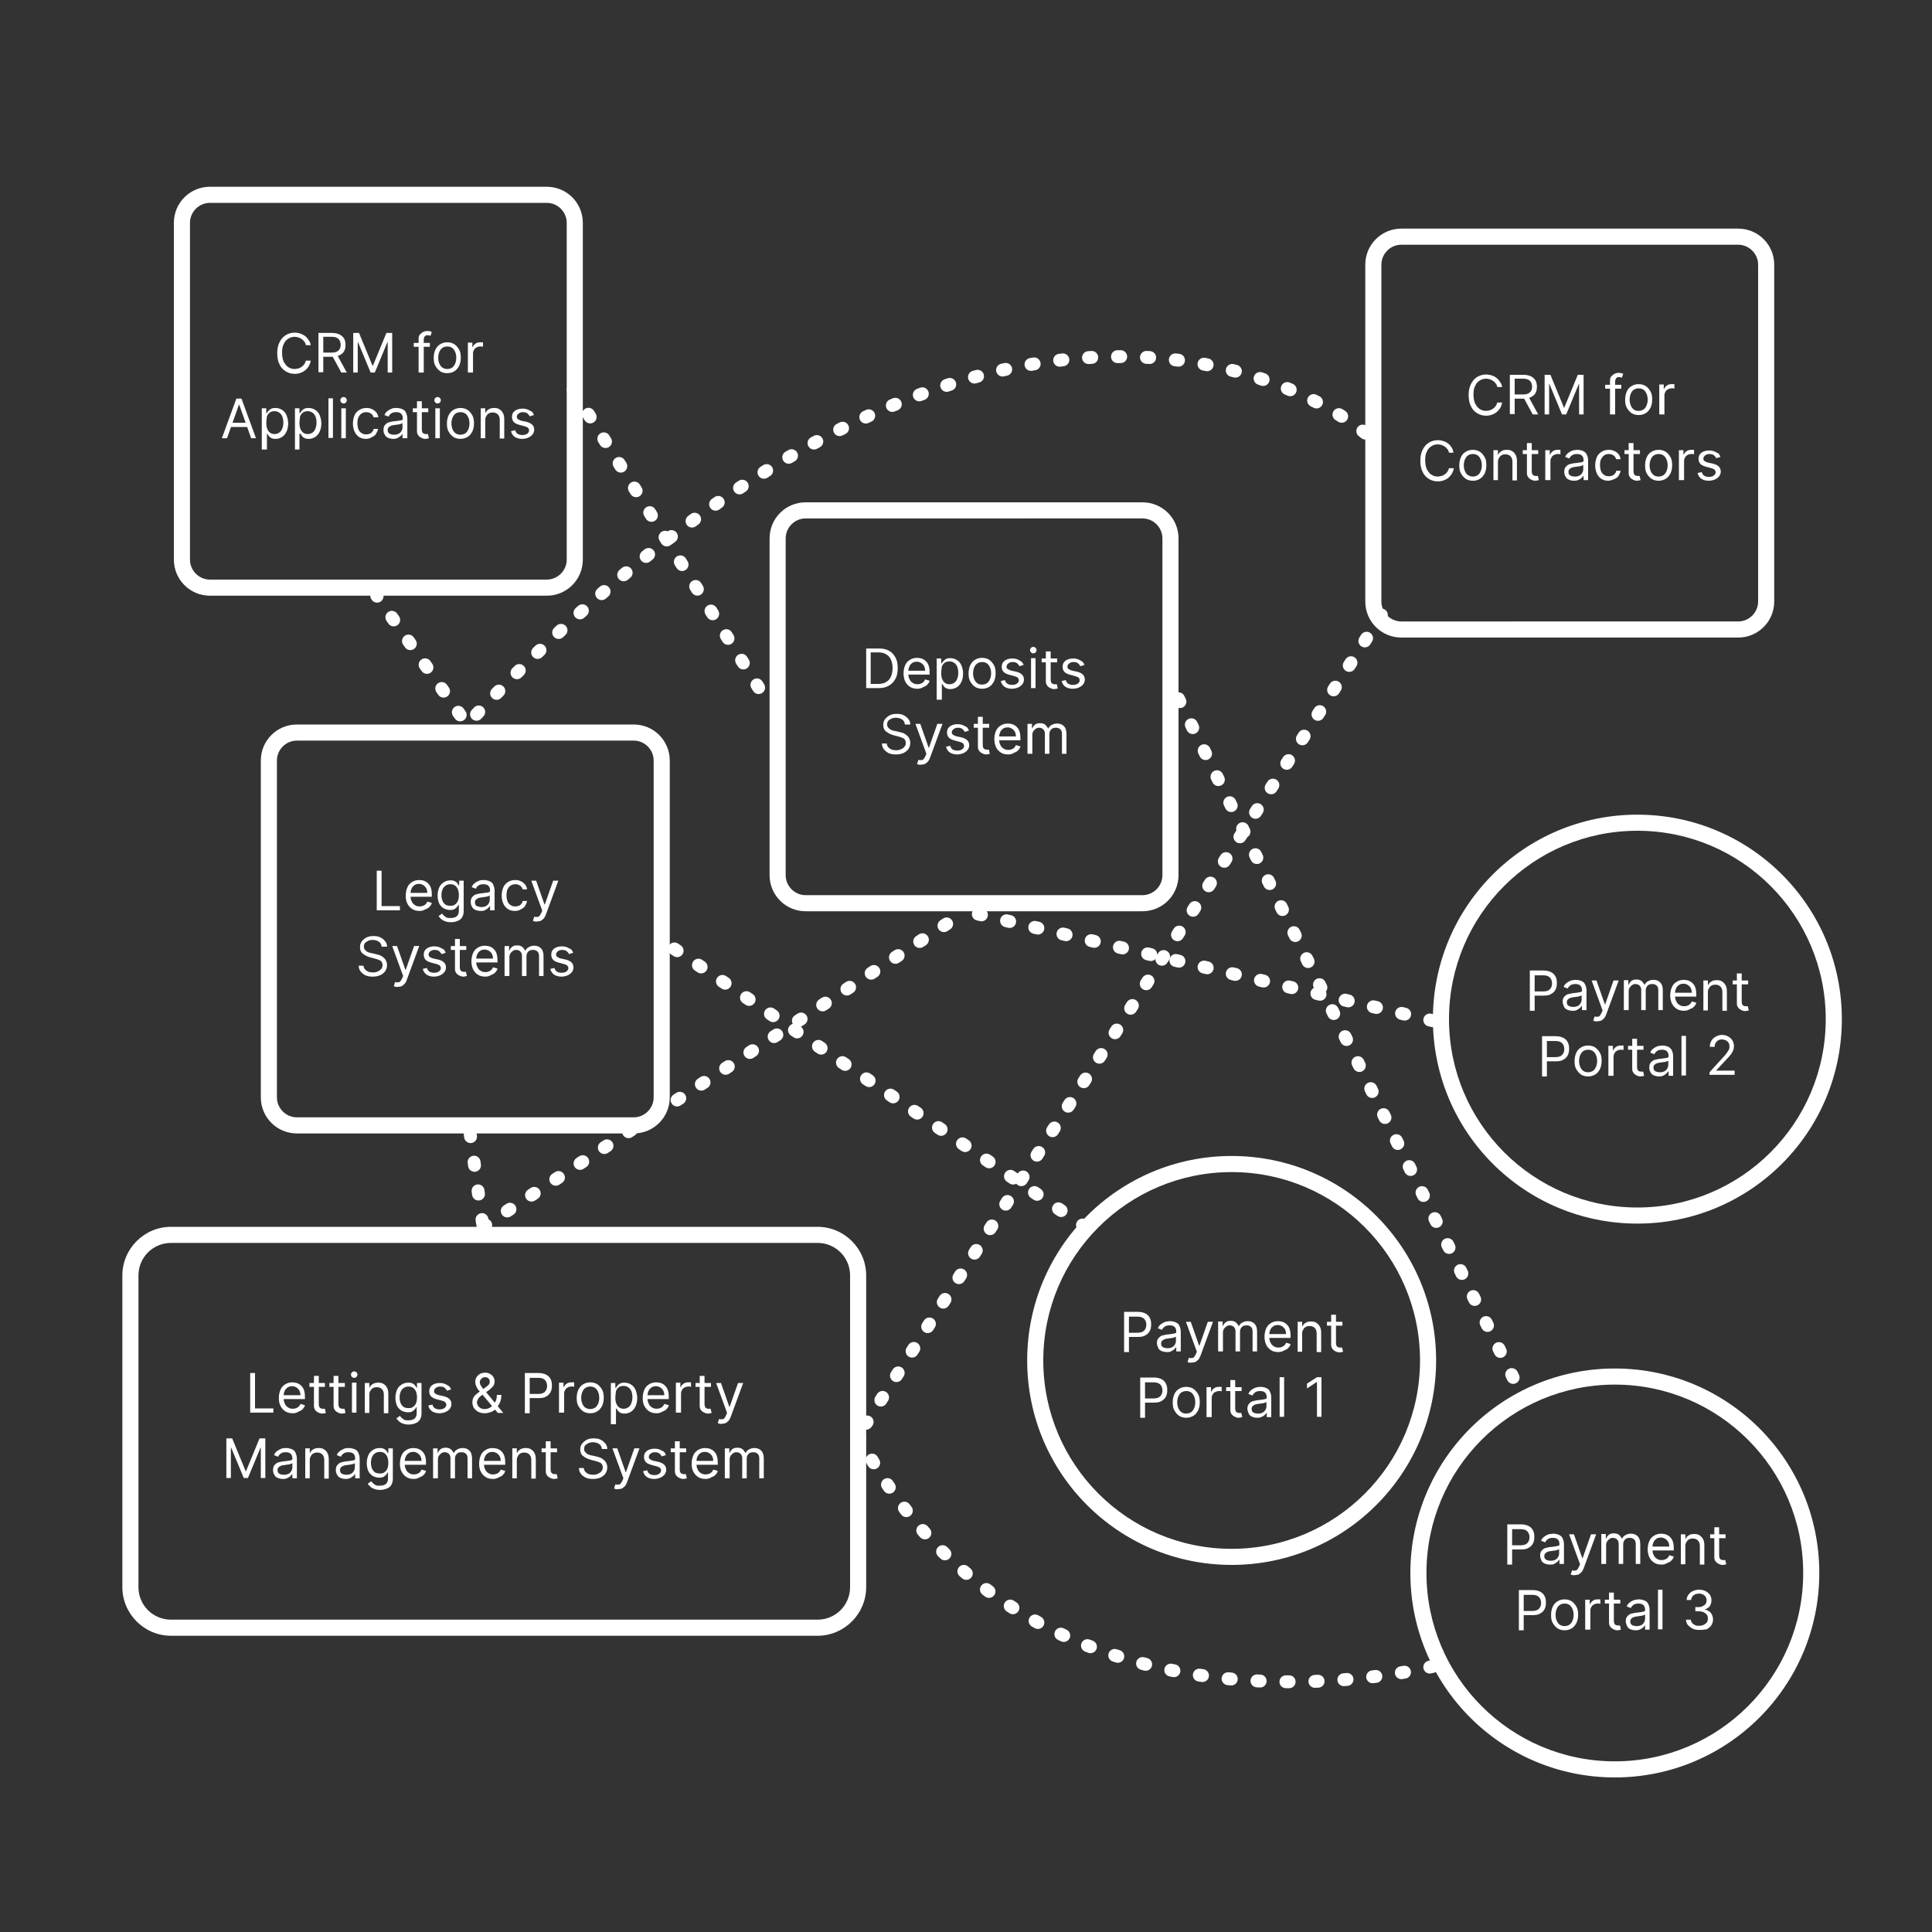 <?xml version="1.0" encoding="UTF-8"?>
<!-- Generator: Adobe Illustrator 24.3.0, SVG Export Plug-In . SVG Version: 6.00 Build 0)  -->
<svg version="1.1" id="Layer_1" xmlns="http://www.w3.org/2000/svg" xmlns:xlink="http://www.w3.org/1999/xlink" x="0px" y="0px" viewBox="0 0 600 600" style="enable-background:new 0 0 600 600;" xml:space="preserve">
<rect x="0" y="0" width="600" height="600" fill="#333333" stroke="none"/>
<style type="text/css">
	.st0{fill:#FFFFFF;}
	.st1{enable-background:new    ;}
	.st2{fill:none;stroke:#FFFFFF;stroke-width:4;stroke-linecap:round;stroke-miterlimit:10;}
	.st3{fill:none;stroke:#FFFFFF;stroke-width:4;stroke-linecap:round;stroke-miterlimit:10;stroke-dasharray:1,8.02,1,8.02;}
	.st4{fill:none;stroke:#FFFFFF;stroke-width:4;stroke-linecap:round;stroke-miterlimit:10;stroke-dasharray:1,8.02,1,8.02,1,8.02;}
	.st5{fill:none;stroke:#FFFFFF;stroke-width:4;stroke-linecap:round;stroke-miterlimit:10;stroke-dasharray:1,8,1,8,1,8;}
</style>
<path class="st0" d="M539.8,76c3.4,0,6.2,2.8,6.2,6.2v104.6c0,3.4-2.8,6.2-6.2,6.2H435.2c-3.4,0-6.2-2.8-6.2-6.2V82.2  c0-3.4,2.8-6.2,6.2-6.2H539.8 M539.8,71H435.2C429,71,424,76,424,82.2c0,0,0,0,0,0v104.6c0,6.2,5,11.2,11.2,11.2c0,0,0,0,0,0h104.6  c6.2,0,11.2-5,11.2-11.2c0,0,0,0,0,0V82.2C551,76,546,71,539.8,71C539.8,71,539.8,71,539.8,71z"/>
<g class="st1">
	<path class="st0" d="M466.5,120.2H465c-0.1-0.4-0.2-0.8-0.5-1.1c-0.2-0.3-0.5-0.6-0.8-0.8c-0.3-0.2-0.7-0.4-1-0.5   c-0.4-0.1-0.8-0.2-1.2-0.2c-0.7,0-1.4,0.2-2,0.6c-0.6,0.4-1.1,0.9-1.4,1.7c-0.4,0.7-0.5,1.6-0.5,2.7c0,1.1,0.2,2,0.5,2.7   c0.4,0.7,0.8,1.3,1.4,1.7c0.6,0.4,1.3,0.6,2,0.6c0.4,0,0.8-0.1,1.2-0.2c0.4-0.1,0.7-0.3,1-0.5c0.3-0.2,0.6-0.5,0.8-0.8   c0.2-0.3,0.4-0.7,0.5-1.1h1.5c-0.1,0.6-0.3,1.2-0.6,1.7s-0.7,0.9-1.1,1.3c-0.4,0.3-0.9,0.6-1.5,0.8s-1.1,0.3-1.8,0.3   c-1.1,0-2-0.3-2.8-0.8c-0.8-0.5-1.5-1.2-1.9-2.2c-0.5-0.9-0.7-2.1-0.7-3.4s0.2-2.4,0.7-3.4s1.1-1.7,1.9-2.2s1.8-0.8,2.8-0.8   c0.6,0,1.2,0.1,1.8,0.3s1,0.4,1.5,0.8c0.4,0.3,0.8,0.8,1.1,1.3C466.2,119,466.4,119.6,466.5,120.2z"/>
	<path class="st0" d="M468.9,128.7v-12.3h4.2c1,0,1.8,0.2,2.4,0.5c0.6,0.3,1.1,0.8,1.4,1.3c0.3,0.6,0.4,1.2,0.4,1.9   c0,0.7-0.1,1.4-0.4,1.9c-0.3,0.6-0.8,1-1.4,1.3c-0.6,0.3-1.4,0.5-2.4,0.5h-3.4v-1.3h3.3c0.7,0,1.2-0.1,1.6-0.3   c0.4-0.2,0.7-0.5,0.9-0.8c0.2-0.4,0.3-0.8,0.3-1.3c0-0.5-0.1-0.9-0.3-1.3c-0.2-0.4-0.5-0.7-0.9-0.9c-0.4-0.2-0.9-0.3-1.6-0.3h-2.6   v11H468.9z M474.7,123.2l3,5.5H476l-3-5.5H474.7z"/>
	<path class="st0" d="M479.7,116.4h1.8l4.2,10.2h0.1l4.2-10.2h1.8v12.3h-1.4v-9.4h-0.1l-3.9,9.4h-1.3l-3.9-9.4h-0.1v9.4h-1.4V116.4z   "/>
</g>
<g class="st1">
	<path class="st0" d="M503.5,119.5v1.2h-5v-1.2H503.5z M500,128.7v-10.5c0-0.5,0.1-1,0.4-1.3s0.6-0.6,1-0.8s0.8-0.3,1.3-0.3   c0.3,0,0.6,0,0.9,0.1c0.2,0.1,0.4,0.1,0.5,0.2l-0.4,1.2c-0.1,0-0.2-0.1-0.3-0.1c-0.1,0-0.3-0.1-0.5-0.1c-0.5,0-0.8,0.1-1,0.4   s-0.3,0.6-0.3,1v10.2H500z"/>
</g>
<g class="st1">
	<path class="st0" d="M508.9,128.9c-0.8,0-1.6-0.2-2.2-0.6c-0.6-0.4-1.1-1-1.5-1.7c-0.4-0.7-0.5-1.5-0.5-2.5c0-1,0.2-1.8,0.5-2.5   s0.8-1.3,1.5-1.7c0.6-0.4,1.4-0.6,2.2-0.6s1.6,0.2,2.2,0.6c0.6,0.4,1.1,1,1.5,1.7c0.4,0.7,0.5,1.6,0.5,2.5c0,1-0.2,1.8-0.5,2.5   c-0.4,0.7-0.8,1.3-1.5,1.7C510.5,128.7,509.7,128.9,508.9,128.9z M508.9,127.6c0.6,0,1.2-0.2,1.6-0.5c0.4-0.3,0.7-0.8,0.9-1.3   c0.2-0.5,0.3-1.1,0.3-1.7s-0.1-1.2-0.3-1.7c-0.2-0.5-0.5-1-0.9-1.3c-0.4-0.3-0.9-0.5-1.6-0.5c-0.6,0-1.2,0.2-1.6,0.5   c-0.4,0.3-0.7,0.8-0.9,1.3s-0.3,1.1-0.3,1.7s0.1,1.2,0.3,1.7c0.2,0.5,0.5,1,0.9,1.3C507.7,127.5,508.3,127.6,508.9,127.6z"/>
	<path class="st0" d="M515.3,128.7v-9.3h1.4v1.4h0.1c0.2-0.5,0.5-0.8,0.9-1.1c0.4-0.3,0.9-0.4,1.5-0.4c0.1,0,0.2,0,0.4,0   s0.3,0,0.4,0v1.4c0,0-0.2,0-0.3-0.1c-0.2,0-0.4,0-0.5,0c-0.5,0-0.9,0.1-1.2,0.3c-0.4,0.2-0.6,0.4-0.8,0.8c-0.2,0.3-0.3,0.7-0.3,1.1   v5.9H515.3z"/>
</g>
<g class="st1">
	<path class="st0" d="M451.4,140.6H450c-0.1-0.4-0.2-0.8-0.5-1.1c-0.2-0.3-0.5-0.6-0.8-0.8c-0.3-0.2-0.7-0.4-1-0.5   c-0.4-0.1-0.8-0.2-1.2-0.2c-0.7,0-1.4,0.2-2,0.6c-0.6,0.4-1.1,0.9-1.4,1.7c-0.4,0.7-0.5,1.6-0.5,2.7c0,1.1,0.2,2,0.5,2.7   c0.4,0.7,0.8,1.3,1.4,1.7c0.6,0.4,1.3,0.6,2,0.6c0.4,0,0.8-0.1,1.2-0.2c0.4-0.1,0.7-0.3,1-0.5c0.3-0.2,0.6-0.5,0.8-0.8   c0.2-0.3,0.4-0.7,0.5-1.1h1.5c-0.1,0.6-0.3,1.2-0.6,1.7s-0.7,0.9-1.1,1.3c-0.4,0.3-0.9,0.6-1.5,0.8s-1.1,0.3-1.8,0.3   c-1.1,0-2-0.3-2.8-0.8c-0.8-0.5-1.5-1.2-1.9-2.2c-0.5-0.9-0.7-2.1-0.7-3.4s0.2-2.4,0.7-3.4s1.1-1.7,1.9-2.2s1.8-0.8,2.8-0.8   c0.6,0,1.2,0.1,1.8,0.3s1,0.4,1.5,0.8c0.4,0.3,0.8,0.8,1.1,1.3C451.1,139.4,451.3,140,451.4,140.6z"/>
	<path class="st0" d="M457.4,149.3c-0.8,0-1.6-0.2-2.2-0.6c-0.6-0.4-1.1-1-1.5-1.7c-0.4-0.7-0.5-1.5-0.5-2.5c0-1,0.2-1.8,0.5-2.5   s0.8-1.3,1.5-1.7c0.6-0.4,1.4-0.6,2.2-0.6s1.6,0.2,2.2,0.6c0.6,0.4,1.1,1,1.5,1.7c0.4,0.7,0.5,1.6,0.5,2.5c0,1-0.2,1.8-0.5,2.5   c-0.4,0.7-0.8,1.3-1.5,1.7C459,149.1,458.3,149.3,457.4,149.3z M457.4,148c0.6,0,1.2-0.2,1.6-0.5c0.4-0.3,0.7-0.8,0.9-1.3   c0.2-0.5,0.3-1.1,0.3-1.7s-0.1-1.2-0.3-1.7c-0.2-0.5-0.5-1-0.9-1.3c-0.4-0.3-0.9-0.5-1.6-0.5c-0.6,0-1.2,0.2-1.6,0.5   c-0.4,0.3-0.7,0.8-0.9,1.3s-0.3,1.1-0.3,1.7s0.1,1.2,0.3,1.7c0.2,0.5,0.5,1,0.9,1.3C456.3,147.8,456.8,148,457.4,148z"/>
	<path class="st0" d="M465.2,143.5v5.6h-1.4v-9.3h1.4v1.4h0.1c0.2-0.5,0.5-0.8,1-1.1c0.4-0.3,1-0.4,1.7-0.4c0.6,0,1.2,0.1,1.6,0.4   c0.5,0.3,0.8,0.6,1.1,1.2c0.3,0.5,0.4,1.2,0.4,2v5.9h-1.4v-5.8c0-0.7-0.2-1.3-0.6-1.7c-0.4-0.4-0.9-0.6-1.6-0.6   c-0.5,0-0.9,0.1-1.2,0.3c-0.4,0.2-0.6,0.5-0.8,0.9C465.3,142.5,465.2,143,465.2,143.5z"/>
	<path class="st0" d="M477.7,139.8v1.2h-4.8v-1.2H477.7z M474.3,137.6h1.4v8.8c0,0.4,0.1,0.7,0.2,0.9c0.1,0.2,0.3,0.3,0.5,0.4   c0.2,0.1,0.4,0.1,0.6,0.1c0.2,0,0.3,0,0.4,0c0.1,0,0.2,0,0.2,0l0.3,1.3c-0.1,0-0.2,0.1-0.4,0.1s-0.4,0.1-0.7,0.1   c-0.4,0-0.8-0.1-1.2-0.3s-0.7-0.4-1-0.8s-0.4-0.8-0.4-1.3V137.6z"/>
	<path class="st0" d="M479.9,149.1v-9.3h1.4v1.4h0.1c0.2-0.5,0.5-0.8,0.9-1.1s0.9-0.4,1.5-0.4c0.1,0,0.2,0,0.4,0c0.2,0,0.3,0,0.4,0   v1.4c0,0-0.2,0-0.3-0.1c-0.2,0-0.4,0-0.5,0c-0.4,0-0.8,0.1-1.2,0.3s-0.6,0.4-0.8,0.8c-0.2,0.3-0.3,0.7-0.3,1.1v5.9H479.9z"/>
	<path class="st0" d="M488.9,149.3c-0.6,0-1.1-0.1-1.6-0.3s-0.9-0.5-1.1-1c-0.3-0.4-0.4-0.9-0.4-1.5c0-0.5,0.1-1,0.3-1.3   c0.2-0.3,0.5-0.6,0.8-0.8c0.3-0.2,0.7-0.3,1.2-0.4c0.4-0.1,0.9-0.2,1.3-0.2c0.6-0.1,1-0.1,1.4-0.2c0.4,0,0.6-0.1,0.8-0.2   c0.2-0.1,0.2-0.3,0.2-0.5v0c0-0.6-0.2-1.1-0.5-1.4s-0.8-0.5-1.5-0.5c-0.7,0-1.2,0.1-1.6,0.4c-0.4,0.3-0.7,0.6-0.8,1l-1.3-0.5   c0.2-0.6,0.6-1,1-1.3c0.4-0.3,0.8-0.5,1.3-0.7c0.5-0.1,1-0.2,1.4-0.2c0.3,0,0.6,0,1,0.1c0.4,0.1,0.8,0.2,1.1,0.4s0.7,0.5,0.9,1   c0.2,0.4,0.4,1,0.4,1.8v6.1h-1.4v-1.3h-0.1c-0.1,0.2-0.3,0.4-0.5,0.6c-0.2,0.2-0.5,0.4-0.9,0.6   C489.9,149.2,489.4,149.3,488.9,149.3z M489.1,148c0.6,0,1-0.1,1.4-0.3c0.4-0.2,0.7-0.5,0.9-0.9c0.2-0.3,0.3-0.7,0.3-1.1v-1.3   c-0.1,0.1-0.2,0.1-0.4,0.2c-0.2,0.1-0.4,0.1-0.7,0.2c-0.3,0-0.5,0.1-0.8,0.1c-0.2,0-0.4,0.1-0.6,0.1c-0.4,0-0.7,0.1-1,0.2   s-0.6,0.3-0.8,0.5c-0.2,0.2-0.3,0.5-0.3,0.9c0,0.5,0.2,0.9,0.6,1.1C488.1,147.9,488.6,148,489.1,148z"/>
	<path class="st0" d="M499.5,149.3c-0.9,0-1.6-0.2-2.2-0.6c-0.6-0.4-1.1-1-1.4-1.7s-0.5-1.5-0.5-2.5c0-0.9,0.2-1.8,0.5-2.5   c0.3-0.7,0.8-1.3,1.5-1.7c0.6-0.4,1.4-0.6,2.2-0.6c0.7,0,1.2,0.1,1.8,0.4c0.5,0.2,1,0.6,1.3,1s0.5,0.9,0.6,1.5h-1.4   c-0.1-0.4-0.3-0.8-0.7-1.1c-0.4-0.3-0.9-0.5-1.5-0.5c-0.6,0-1,0.1-1.5,0.4c-0.4,0.3-0.7,0.7-1,1.2c-0.2,0.5-0.3,1.1-0.3,1.8   c0,0.7,0.1,1.3,0.3,1.9c0.2,0.5,0.5,0.9,1,1.2c0.4,0.3,0.9,0.4,1.5,0.4c0.4,0,0.7-0.1,1-0.2c0.3-0.1,0.6-0.3,0.8-0.6   c0.2-0.2,0.4-0.5,0.4-0.9h1.4c-0.1,0.5-0.3,1-0.6,1.5s-0.7,0.8-1.2,1S500.2,149.3,499.5,149.3z"/>
</g>
<g class="st1">
	<path class="st0" d="M509.3,139.8v1.2h-4.8v-1.2H509.3z M505.9,137.6h1.4v8.8c0,0.4,0.1,0.7,0.2,0.9c0.1,0.2,0.3,0.3,0.5,0.4   c0.2,0.1,0.4,0.1,0.6,0.1c0.2,0,0.3,0,0.4,0c0.1,0,0.2,0,0.2,0l0.3,1.3c-0.1,0-0.2,0.1-0.4,0.1c-0.2,0-0.4,0.1-0.7,0.1   c-0.4,0-0.8-0.1-1.2-0.3c-0.4-0.2-0.7-0.4-1-0.8s-0.4-0.8-0.4-1.3V137.6z"/>
</g>
<g class="st1">
	<path class="st0" d="M515.1,149.3c-0.8,0-1.6-0.2-2.2-0.6c-0.6-0.4-1.1-1-1.5-1.7c-0.4-0.7-0.5-1.5-0.5-2.5c0-1,0.2-1.8,0.5-2.5   s0.8-1.3,1.5-1.7c0.6-0.4,1.4-0.6,2.2-0.6c0.8,0,1.6,0.2,2.2,0.6c0.6,0.4,1.1,1,1.5,1.7c0.4,0.7,0.5,1.6,0.5,2.5   c0,1-0.2,1.8-0.5,2.5c-0.4,0.7-0.8,1.3-1.5,1.7C516.6,149.1,515.9,149.3,515.1,149.3z M515.1,148c0.6,0,1.2-0.2,1.6-0.5   s0.7-0.8,0.9-1.3c0.2-0.5,0.3-1.1,0.3-1.7s-0.1-1.2-0.3-1.7c-0.2-0.5-0.5-1-0.9-1.3s-0.9-0.5-1.6-0.5c-0.6,0-1.2,0.2-1.6,0.5   s-0.7,0.8-0.9,1.3c-0.2,0.5-0.3,1.1-0.3,1.7s0.1,1.2,0.3,1.7c0.2,0.5,0.5,1,0.9,1.3S514.4,148,515.1,148z"/>
	<path class="st0" d="M521.4,149.1v-9.3h1.4v1.4h0.1c0.2-0.5,0.5-0.8,0.9-1.1c0.4-0.3,0.9-0.4,1.5-0.4c0.1,0,0.2,0,0.4,0   s0.3,0,0.4,0v1.4c0,0-0.2,0-0.3-0.1c-0.2,0-0.4,0-0.5,0c-0.5,0-0.9,0.1-1.2,0.3c-0.4,0.2-0.6,0.4-0.8,0.8c-0.2,0.3-0.3,0.7-0.3,1.1   v5.9H521.4z"/>
	<path class="st0" d="M534.3,141.9l-1.3,0.4c-0.1-0.2-0.2-0.4-0.4-0.6c-0.2-0.2-0.4-0.4-0.6-0.5c-0.3-0.1-0.6-0.2-1-0.2   c-0.6,0-1,0.1-1.4,0.4c-0.4,0.3-0.6,0.6-0.6,1c0,0.4,0.1,0.6,0.4,0.8c0.3,0.2,0.7,0.4,1.2,0.5l1.4,0.3c0.8,0.2,1.4,0.5,1.8,0.9   c0.4,0.4,0.6,0.9,0.6,1.6c0,0.5-0.2,1-0.5,1.4s-0.7,0.7-1.3,1c-0.5,0.2-1.2,0.4-1.9,0.4c-0.9,0-1.7-0.2-2.3-0.6   c-0.6-0.4-1-1-1.2-1.8l1.3-0.3c0.1,0.5,0.4,0.9,0.7,1.1s0.8,0.4,1.4,0.4c0.7,0,1.2-0.1,1.6-0.4c0.4-0.3,0.6-0.6,0.6-1   c0-0.3-0.1-0.6-0.3-0.8c-0.2-0.2-0.6-0.4-1-0.5l-1.5-0.4c-0.8-0.2-1.5-0.5-1.9-0.9c-0.4-0.4-0.6-1-0.6-1.6c0-0.5,0.1-1,0.4-1.4   c0.3-0.4,0.7-0.7,1.2-0.9c0.5-0.2,1.1-0.3,1.7-0.3c0.9,0,1.6,0.2,2.2,0.6C533.7,140.7,534.1,141.2,534.3,141.9z"/>
</g>
<path class="st0" d="M169.8,63c3.4,0,6.2,2.8,6.2,6.2v104.6c0,3.4-2.8,6.2-6.2,6.2H65.2c-3.4,0-6.2-2.8-6.2-6.2V69.2  c0-3.4,2.8-6.2,6.2-6.2H169.8 M169.8,58H65.2C59,58,54,63,54,69.2c0,0,0,0,0,0v104.6c0,6.2,5,11.2,11.2,11.2c0,0,0,0,0,0h104.6  c6.2,0,11.2-5,11.2-11.2c0,0,0,0,0,0V69.2C181,63,176,58,169.8,58C169.8,58,169.8,58,169.8,58z"/>
<g class="st1">
	<path class="st0" d="M96.5,107.2H95c-0.1-0.4-0.2-0.8-0.5-1.1c-0.2-0.3-0.5-0.6-0.8-0.8c-0.3-0.2-0.7-0.4-1-0.5s-0.8-0.2-1.2-0.2   c-0.7,0-1.4,0.2-2,0.6c-0.6,0.4-1.1,0.9-1.4,1.7c-0.4,0.7-0.5,1.6-0.5,2.7c0,1.1,0.2,2,0.5,2.7c0.4,0.7,0.8,1.3,1.4,1.7   c0.6,0.4,1.3,0.6,2,0.6c0.4,0,0.8-0.1,1.2-0.2s0.7-0.3,1-0.5c0.3-0.2,0.6-0.5,0.8-0.8c0.2-0.3,0.4-0.7,0.5-1.1h1.5   c-0.1,0.6-0.3,1.2-0.6,1.7c-0.3,0.5-0.7,0.9-1.1,1.3c-0.4,0.3-0.9,0.6-1.5,0.8c-0.5,0.2-1.1,0.3-1.8,0.3c-1.1,0-2-0.3-2.8-0.8   c-0.8-0.5-1.5-1.2-1.9-2.2c-0.5-0.9-0.7-2.1-0.7-3.4s0.2-2.4,0.7-3.4s1.1-1.7,1.9-2.2c0.8-0.5,1.8-0.8,2.8-0.8   c0.6,0,1.2,0.1,1.8,0.3c0.5,0.2,1,0.4,1.5,0.8c0.4,0.3,0.8,0.8,1.1,1.3C96.2,106,96.4,106.6,96.5,107.2z"/>
	<path class="st0" d="M98.9,115.7v-12.3h4.2c1,0,1.8,0.2,2.4,0.5c0.6,0.3,1.1,0.8,1.4,1.3c0.3,0.6,0.4,1.2,0.4,1.9   c0,0.7-0.1,1.4-0.4,1.9c-0.3,0.6-0.8,1-1.4,1.3c-0.6,0.3-1.4,0.5-2.4,0.5h-3.4v-1.3h3.3c0.7,0,1.2-0.1,1.6-0.3   c0.4-0.2,0.7-0.5,0.9-0.8c0.2-0.4,0.3-0.8,0.3-1.3c0-0.5-0.1-0.9-0.3-1.3c-0.2-0.4-0.5-0.7-0.9-0.9c-0.4-0.2-0.9-0.3-1.6-0.3h-2.6   v11H98.9z M104.7,110.2l3,5.5H106l-3-5.5H104.7z"/>
	<path class="st0" d="M109.7,103.4h1.8l4.2,10.2h0.1l4.2-10.2h1.8v12.3h-1.4v-9.4h-0.1l-3.9,9.4h-1.3l-3.9-9.4h-0.1v9.4h-1.4V103.4z   "/>
</g>
<g class="st1">
	<path class="st0" d="M133.5,106.5v1.2h-5v-1.2H133.5z M130,115.7v-10.5c0-0.5,0.1-1,0.4-1.3s0.6-0.6,1-0.8s0.8-0.3,1.3-0.3   c0.3,0,0.6,0,0.9,0.1c0.2,0.1,0.4,0.1,0.5,0.2l-0.4,1.2c-0.1,0-0.2-0.1-0.3-0.1s-0.3-0.1-0.5-0.1c-0.5,0-0.8,0.1-1,0.4   c-0.2,0.2-0.3,0.6-0.3,1v10.2H130z"/>
</g>
<g class="st1">
	<path class="st0" d="M138.9,115.9c-0.8,0-1.6-0.2-2.2-0.6s-1.1-1-1.5-1.7c-0.4-0.7-0.5-1.5-0.5-2.5c0-1,0.2-1.8,0.5-2.5   c0.4-0.7,0.8-1.3,1.5-1.7s1.4-0.6,2.2-0.6s1.6,0.2,2.2,0.6s1.1,1,1.5,1.7c0.4,0.7,0.5,1.6,0.5,2.5c0,1-0.2,1.8-0.5,2.5   c-0.4,0.7-0.8,1.3-1.5,1.7S139.7,115.9,138.9,115.9z M138.9,114.6c0.6,0,1.2-0.2,1.6-0.5s0.7-0.8,0.9-1.3c0.2-0.5,0.3-1.1,0.3-1.7   s-0.1-1.2-0.3-1.7c-0.2-0.5-0.5-1-0.9-1.3s-0.9-0.5-1.6-0.5s-1.2,0.2-1.6,0.5s-0.7,0.8-0.9,1.3c-0.2,0.5-0.3,1.1-0.3,1.7   s0.1,1.2,0.3,1.7c0.2,0.5,0.5,1,0.9,1.3S138.3,114.6,138.9,114.6z"/>
	<path class="st0" d="M145.3,115.7v-9.3h1.4v1.4h0.1c0.2-0.5,0.5-0.8,0.9-1.1c0.4-0.3,0.9-0.4,1.5-0.4c0.1,0,0.2,0,0.4,0   c0.2,0,0.3,0,0.4,0v1.4c0,0-0.2,0-0.3-0.1c-0.2,0-0.4,0-0.5,0c-0.4,0-0.9,0.1-1.2,0.3c-0.4,0.2-0.6,0.4-0.8,0.8   c-0.2,0.3-0.3,0.7-0.3,1.1v5.9H145.3z"/>
</g>
<g class="st1">
	<path class="st0" d="M70.5,136.1h-1.6l4.5-12.3H75l4.5,12.3H78l-3.7-10.4h-0.1L70.5,136.1z M71.1,131.3h6.3v1.3h-6.3V131.3z"/>
	<path class="st0" d="M81.3,139.5v-12.7h1.4v1.5h0.2c0.1-0.2,0.2-0.4,0.4-0.6c0.2-0.3,0.5-0.5,0.8-0.7c0.4-0.2,0.8-0.3,1.4-0.3   c0.8,0,1.5,0.2,2.1,0.6s1.1,0.9,1.4,1.7s0.5,1.6,0.5,2.5c0,1-0.2,1.8-0.5,2.5s-0.8,1.3-1.4,1.7s-1.3,0.6-2,0.6   c-0.6,0-1.1-0.1-1.4-0.3c-0.4-0.2-0.6-0.4-0.8-0.7c-0.2-0.3-0.3-0.5-0.4-0.6h-0.1v4.9H81.3z M82.7,131.4c0,0.7,0.1,1.3,0.3,1.8   s0.5,0.9,0.9,1.2c0.4,0.3,0.9,0.4,1.4,0.4c0.6,0,1.1-0.2,1.5-0.5s0.7-0.7,0.9-1.3s0.3-1.1,0.3-1.8c0-0.7-0.1-1.2-0.3-1.8   c-0.2-0.5-0.5-0.9-0.9-1.2c-0.4-0.3-0.9-0.5-1.5-0.5c-0.6,0-1.1,0.1-1.5,0.4s-0.7,0.7-0.9,1.2C82.8,130.1,82.7,130.8,82.7,131.4z"/>
	<path class="st0" d="M91.6,139.5v-12.7H93v1.5h0.2c0.1-0.2,0.2-0.4,0.4-0.6c0.2-0.3,0.5-0.5,0.8-0.7c0.4-0.2,0.8-0.3,1.4-0.3   c0.8,0,1.5,0.2,2.1,0.6s1.1,0.9,1.4,1.7s0.5,1.6,0.5,2.5c0,1-0.2,1.8-0.5,2.5s-0.8,1.3-1.4,1.7s-1.3,0.6-2,0.6   c-0.6,0-1.1-0.1-1.4-0.3c-0.4-0.2-0.6-0.4-0.8-0.7c-0.2-0.3-0.3-0.5-0.4-0.6H93v4.9H91.6z M93,131.4c0,0.7,0.1,1.3,0.3,1.8   s0.5,0.9,0.9,1.2c0.4,0.3,0.9,0.4,1.4,0.4c0.6,0,1.1-0.2,1.5-0.5s0.7-0.7,0.9-1.3s0.3-1.1,0.3-1.8c0-0.7-0.1-1.2-0.3-1.8   c-0.2-0.5-0.5-0.9-0.9-1.2c-0.4-0.3-0.9-0.5-1.5-0.5c-0.6,0-1.1,0.1-1.5,0.4s-0.7,0.7-0.9,1.2C93.1,130.1,93,130.8,93,131.4z"/>
	<path class="st0" d="M103.4,123.7v12.3h-1.4v-12.3H103.4z"/>
	<path class="st0" d="M106.7,125.3c-0.3,0-0.5-0.1-0.7-0.3c-0.2-0.2-0.3-0.4-0.3-0.7c0-0.3,0.1-0.5,0.3-0.7c0.2-0.2,0.4-0.3,0.7-0.3   c0.3,0,0.5,0.1,0.7,0.3c0.2,0.2,0.3,0.4,0.3,0.7c0,0.3-0.1,0.5-0.3,0.7C107.2,125.2,107,125.3,106.7,125.3z M106,136.1v-9.3h1.4   v9.3H106z"/>
	<path class="st0" d="M113.7,136.3c-0.9,0-1.6-0.2-2.2-0.6c-0.6-0.4-1.1-1-1.4-1.7c-0.3-0.7-0.5-1.5-0.5-2.5c0-0.9,0.2-1.8,0.5-2.5   s0.8-1.3,1.5-1.7c0.6-0.4,1.4-0.6,2.2-0.6c0.7,0,1.2,0.1,1.8,0.4c0.5,0.2,0.9,0.6,1.3,1c0.3,0.4,0.5,0.9,0.6,1.5H116   c-0.1-0.4-0.3-0.8-0.7-1.1s-0.9-0.5-1.5-0.5c-0.6,0-1,0.1-1.5,0.4s-0.7,0.7-1,1.2c-0.2,0.5-0.3,1.1-0.3,1.8c0,0.7,0.1,1.3,0.3,1.9   c0.2,0.5,0.5,0.9,1,1.2c0.4,0.3,0.9,0.4,1.5,0.4c0.4,0,0.7-0.1,1-0.2c0.3-0.1,0.6-0.3,0.8-0.6c0.2-0.2,0.4-0.5,0.4-0.9h1.4   c-0.1,0.5-0.3,1-0.6,1.5s-0.7,0.8-1.2,1C115,136.1,114.4,136.3,113.7,136.3z"/>
	<path class="st0" d="M122.2,136.3c-0.6,0-1.1-0.1-1.6-0.3c-0.5-0.2-0.9-0.5-1.1-1c-0.3-0.4-0.4-0.9-0.4-1.5c0-0.5,0.1-1,0.3-1.3   c0.2-0.3,0.5-0.6,0.8-0.8c0.3-0.2,0.7-0.3,1.2-0.4c0.4-0.1,0.9-0.2,1.3-0.2c0.6-0.1,1-0.1,1.4-0.2c0.4,0,0.6-0.1,0.8-0.2   c0.2-0.1,0.2-0.3,0.2-0.5v0c0-0.6-0.2-1.1-0.5-1.4s-0.8-0.5-1.5-0.5c-0.7,0-1.2,0.1-1.6,0.4s-0.7,0.6-0.8,1l-1.3-0.5   c0.2-0.6,0.6-1,1-1.3c0.4-0.3,0.8-0.5,1.3-0.7s1-0.2,1.4-0.2c0.3,0,0.6,0,1,0.1c0.4,0.1,0.8,0.2,1.1,0.4c0.4,0.2,0.7,0.5,0.9,1   s0.4,1,0.4,1.8v6.1H125v-1.3h-0.1c-0.1,0.2-0.3,0.4-0.5,0.6c-0.2,0.2-0.5,0.4-0.9,0.6C123.2,136.2,122.7,136.3,122.2,136.3z    M122.4,135c0.6,0,1-0.1,1.4-0.3c0.4-0.2,0.7-0.5,0.9-0.9c0.2-0.3,0.3-0.7,0.3-1.1v-1.3c-0.1,0.1-0.2,0.1-0.4,0.2   c-0.2,0.1-0.4,0.1-0.7,0.2c-0.3,0-0.5,0.1-0.8,0.1c-0.2,0-0.4,0.1-0.6,0.1c-0.4,0-0.7,0.1-1,0.2s-0.6,0.3-0.8,0.5s-0.3,0.5-0.3,0.9   c0,0.5,0.2,0.9,0.6,1.1C121.4,134.9,121.8,135,122.4,135z"/>
	<path class="st0" d="M133,126.8v1.2h-4.8v-1.2H133z M129.6,124.6h1.4v8.8c0,0.4,0.1,0.7,0.2,0.9c0.1,0.2,0.3,0.3,0.5,0.4   c0.2,0.1,0.4,0.1,0.6,0.1c0.2,0,0.3,0,0.4,0c0.1,0,0.2,0,0.2,0l0.3,1.3c-0.1,0-0.2,0.1-0.4,0.1c-0.2,0-0.4,0.1-0.7,0.1   c-0.4,0-0.8-0.1-1.2-0.3c-0.4-0.2-0.7-0.4-1-0.8s-0.4-0.8-0.4-1.3V124.6z"/>
	<path class="st0" d="M135.9,125.3c-0.3,0-0.5-0.1-0.7-0.3c-0.2-0.2-0.3-0.4-0.3-0.7c0-0.3,0.1-0.5,0.3-0.7c0.2-0.2,0.4-0.3,0.7-0.3   c0.3,0,0.5,0.1,0.7,0.3c0.2,0.2,0.3,0.4,0.3,0.7c0,0.3-0.1,0.5-0.3,0.7C136.4,125.2,136.2,125.3,135.9,125.3z M135.2,136.1v-9.3   h1.4v9.3H135.2z"/>
	<path class="st0" d="M143,136.3c-0.8,0-1.6-0.2-2.2-0.6s-1.1-1-1.5-1.7c-0.4-0.7-0.5-1.5-0.5-2.5c0-1,0.2-1.8,0.5-2.5   c0.4-0.7,0.8-1.3,1.5-1.7s1.4-0.6,2.2-0.6s1.6,0.2,2.2,0.6s1.1,1,1.5,1.7c0.4,0.7,0.5,1.6,0.5,2.5c0,1-0.2,1.8-0.5,2.5   c-0.4,0.7-0.8,1.3-1.5,1.7S143.8,136.3,143,136.3z M143,135c0.6,0,1.2-0.2,1.6-0.5s0.7-0.8,0.9-1.3c0.2-0.5,0.3-1.1,0.3-1.7   s-0.1-1.2-0.3-1.7c-0.2-0.5-0.5-1-0.9-1.3s-0.9-0.5-1.6-0.5s-1.2,0.2-1.6,0.5s-0.7,0.8-0.9,1.3c-0.2,0.5-0.3,1.1-0.3,1.7   s0.1,1.2,0.3,1.7c0.2,0.5,0.5,1,0.9,1.3S142.3,135,143,135z"/>
	<path class="st0" d="M150.7,130.5v5.6h-1.4v-9.3h1.4v1.4h0.1c0.2-0.5,0.5-0.8,1-1.1s1-0.4,1.7-0.4c0.6,0,1.2,0.1,1.6,0.4   c0.5,0.3,0.8,0.6,1.1,1.2c0.3,0.5,0.4,1.2,0.4,2v5.9h-1.4v-5.8c0-0.7-0.2-1.3-0.6-1.7c-0.4-0.4-0.9-0.6-1.6-0.6   c-0.5,0-0.9,0.1-1.2,0.3c-0.4,0.2-0.6,0.5-0.8,0.9C150.8,129.5,150.7,130,150.7,130.5z"/>
	<path class="st0" d="M165.8,128.9l-1.3,0.4c-0.1-0.2-0.2-0.4-0.4-0.6c-0.2-0.2-0.4-0.4-0.6-0.5c-0.3-0.1-0.6-0.2-1-0.2   c-0.6,0-1,0.1-1.4,0.4c-0.4,0.3-0.6,0.6-0.6,1c0,0.4,0.1,0.6,0.4,0.8c0.3,0.2,0.7,0.4,1.2,0.5l1.4,0.3c0.8,0.2,1.4,0.5,1.8,0.9   c0.4,0.4,0.6,0.9,0.6,1.6c0,0.5-0.2,1-0.5,1.4s-0.7,0.7-1.3,1c-0.5,0.2-1.2,0.4-1.9,0.4c-0.9,0-1.7-0.2-2.3-0.6   c-0.6-0.4-1-1-1.2-1.8l1.3-0.3c0.1,0.5,0.4,0.9,0.7,1.1s0.8,0.4,1.4,0.4c0.7,0,1.2-0.1,1.6-0.4c0.4-0.3,0.6-0.6,0.6-1   c0-0.3-0.1-0.6-0.3-0.8c-0.2-0.2-0.6-0.4-1-0.5l-1.5-0.4c-0.8-0.2-1.5-0.5-1.9-0.9c-0.4-0.4-0.6-1-0.6-1.6c0-0.5,0.1-1,0.4-1.4   c0.3-0.4,0.7-0.7,1.2-0.9c0.5-0.2,1.1-0.3,1.7-0.3c0.9,0,1.6,0.2,2.2,0.6C165.2,127.7,165.6,128.2,165.8,128.9z"/>
</g>
<path class="st0" d="M354.8,161c3.4,0,6.2,2.8,6.2,6.2v104.6c0,3.4-2.8,6.2-6.2,6.2H250.2c-3.4,0-6.2-2.8-6.2-6.2V167.2  c0-3.4,2.8-6.2,6.2-6.2H354.8 M354.8,156H250.2c-6.2,0-11.2,5-11.2,11.2c0,0,0,0,0,0v104.6c0,6.2,5,11.2,11.2,11.2c0,0,0,0,0,0  h104.6c6.2,0,11.2-5,11.2-11.2c0,0,0,0,0,0V167.2C366,161,361,156,354.8,156C354.8,156,354.8,156,354.8,156z"/>
<g class="st1">
	<path class="st0" d="M272.8,213.7H269v-12.3h4c1.2,0,2.2,0.2,3.1,0.7s1.5,1.2,2,2.1c0.5,0.9,0.7,2,0.7,3.3c0,1.3-0.2,2.4-0.7,3.3   s-1.1,1.6-2,2.1C275.1,213.5,274.1,213.7,272.8,213.7z M270.5,212.4h2.2c1,0,1.9-0.2,2.5-0.6c0.7-0.4,1.2-1,1.5-1.7   s0.5-1.6,0.5-2.6c0-1-0.2-1.9-0.5-2.6c-0.3-0.7-0.8-1.3-1.5-1.7c-0.6-0.4-1.5-0.6-2.4-0.6h-2.4V212.4z"/>
	<path class="st0" d="M284.9,213.9c-0.9,0-1.7-0.2-2.3-0.6s-1.1-0.9-1.5-1.7c-0.3-0.7-0.5-1.5-0.5-2.5c0-0.9,0.2-1.8,0.5-2.5   c0.3-0.7,0.8-1.3,1.5-1.7c0.6-0.4,1.4-0.6,2.2-0.6c0.5,0,1,0.1,1.4,0.2c0.5,0.2,0.9,0.4,1.3,0.8c0.4,0.4,0.7,0.8,0.9,1.4   c0.2,0.6,0.3,1.3,0.3,2.2v0.6h-7.1v-1.2h5.7c0-0.5-0.1-1-0.3-1.4c-0.2-0.4-0.5-0.7-0.9-1c-0.4-0.2-0.8-0.4-1.3-0.4   c-0.6,0-1.1,0.1-1.5,0.4c-0.4,0.3-0.7,0.6-0.9,1.1s-0.3,0.9-0.3,1.4v0.8c0,0.7,0.1,1.3,0.4,1.8c0.2,0.5,0.6,0.9,1,1.1   c0.4,0.3,0.9,0.4,1.5,0.4c0.4,0,0.7-0.1,1-0.2c0.3-0.1,0.6-0.3,0.8-0.5s0.4-0.5,0.5-0.8l1.4,0.4c-0.1,0.5-0.4,0.9-0.7,1.2   c-0.3,0.4-0.8,0.6-1.3,0.8C286.1,213.8,285.5,213.9,284.9,213.9z"/>
	<path class="st0" d="M290.9,217.2v-12.7h1.4v1.5h0.2c0.1-0.2,0.2-0.4,0.4-0.6s0.5-0.5,0.8-0.7s0.8-0.3,1.4-0.3   c0.8,0,1.5,0.2,2.1,0.6c0.6,0.4,1.1,0.9,1.4,1.7c0.3,0.7,0.5,1.6,0.5,2.5c0,1-0.2,1.8-0.5,2.5c-0.3,0.7-0.8,1.3-1.4,1.7   c-0.6,0.4-1.3,0.6-2,0.6c-0.6,0-1.1-0.1-1.4-0.3c-0.4-0.2-0.6-0.4-0.8-0.7s-0.3-0.5-0.4-0.6h-0.1v4.9H290.9z M292.3,209.1   c0,0.7,0.1,1.3,0.3,1.8c0.2,0.5,0.5,0.9,0.9,1.2c0.4,0.3,0.9,0.4,1.4,0.4c0.6,0,1.1-0.2,1.5-0.5s0.7-0.7,0.9-1.3   c0.2-0.5,0.3-1.1,0.3-1.8c0-0.7-0.1-1.2-0.3-1.8c-0.2-0.5-0.5-0.9-0.9-1.2s-0.9-0.5-1.5-0.5c-0.6,0-1.1,0.1-1.5,0.4   s-0.7,0.7-0.9,1.2C292.4,207.8,292.3,208.4,292.3,209.1z"/>
	<path class="st0" d="M305,213.9c-0.8,0-1.6-0.2-2.2-0.6c-0.6-0.4-1.1-1-1.5-1.7c-0.4-0.7-0.5-1.5-0.5-2.5c0-1,0.2-1.8,0.5-2.5   c0.4-0.7,0.8-1.3,1.5-1.7c0.6-0.4,1.4-0.6,2.2-0.6s1.6,0.2,2.2,0.6c0.6,0.4,1.1,1,1.5,1.7s0.5,1.6,0.5,2.5c0,1-0.2,1.8-0.5,2.5   c-0.4,0.7-0.8,1.3-1.5,1.7C306.6,213.7,305.8,213.9,305,213.9z M305,212.6c0.6,0,1.2-0.2,1.6-0.5c0.4-0.3,0.7-0.8,0.9-1.3   c0.2-0.5,0.3-1.1,0.3-1.7s-0.1-1.2-0.3-1.7s-0.5-1-0.9-1.3c-0.4-0.3-0.9-0.5-1.6-0.5c-0.6,0-1.2,0.2-1.6,0.5   c-0.4,0.3-0.7,0.8-0.9,1.3c-0.2,0.5-0.3,1.1-0.3,1.7s0.1,1.2,0.3,1.7c0.2,0.5,0.5,1,0.9,1.3C303.8,212.5,304.4,212.6,305,212.6z"/>
	<path class="st0" d="M317.9,206.5l-1.3,0.4c-0.1-0.2-0.2-0.4-0.4-0.6c-0.2-0.2-0.4-0.4-0.6-0.5c-0.3-0.1-0.6-0.2-1-0.2   c-0.6,0-1,0.1-1.4,0.4c-0.4,0.3-0.6,0.6-0.6,1c0,0.4,0.1,0.6,0.4,0.8c0.3,0.2,0.7,0.4,1.2,0.5l1.4,0.3c0.8,0.2,1.4,0.5,1.8,0.9   c0.4,0.4,0.6,0.9,0.6,1.6c0,0.5-0.2,1-0.5,1.4c-0.3,0.4-0.7,0.7-1.3,1c-0.5,0.2-1.2,0.4-1.9,0.4c-0.9,0-1.7-0.2-2.3-0.6   c-0.6-0.4-1-1-1.2-1.8l1.3-0.3c0.1,0.5,0.4,0.9,0.7,1.1s0.8,0.4,1.4,0.4c0.7,0,1.2-0.1,1.6-0.4c0.4-0.3,0.6-0.6,0.6-1   c0-0.3-0.1-0.6-0.3-0.8c-0.2-0.2-0.6-0.4-1-0.5l-1.5-0.4c-0.8-0.2-1.5-0.5-1.9-0.9c-0.4-0.4-0.6-1-0.6-1.6c0-0.5,0.1-1,0.4-1.4   c0.3-0.4,0.7-0.7,1.2-0.9c0.5-0.2,1.1-0.3,1.7-0.3c0.9,0,1.6,0.2,2.2,0.6C317.3,205.4,317.7,205.9,317.9,206.5z"/>
	<path class="st0" d="M320.9,202.9c-0.3,0-0.5-0.1-0.7-0.3c-0.2-0.2-0.3-0.4-0.3-0.7c0-0.3,0.1-0.5,0.3-0.7c0.2-0.2,0.4-0.3,0.7-0.3   s0.5,0.1,0.7,0.3c0.2,0.2,0.3,0.4,0.3,0.7c0,0.3-0.1,0.5-0.3,0.7C321.5,202.8,321.2,202.9,320.9,202.9z M320.2,213.7v-9.3h1.4v9.3   H320.2z"/>
</g>
<g class="st1">
	<path class="st0" d="M328.3,204.5v1.2h-4.8v-1.2H328.3z M324.9,202.3h1.4v8.8c0,0.4,0.1,0.7,0.2,0.9c0.1,0.2,0.3,0.3,0.5,0.4   c0.2,0.1,0.4,0.1,0.6,0.1c0.2,0,0.3,0,0.4,0c0.1,0,0.2,0,0.2,0l0.3,1.3c-0.1,0-0.2,0.1-0.4,0.1s-0.4,0.1-0.7,0.1   c-0.4,0-0.8-0.1-1.2-0.3s-0.7-0.4-1-0.8s-0.4-0.8-0.4-1.3V202.3z"/>
</g>
<g class="st1">
	<path class="st0" d="M336.8,206.5l-1.3,0.4c-0.1-0.2-0.2-0.4-0.4-0.6c-0.2-0.2-0.4-0.4-0.6-0.5c-0.3-0.1-0.6-0.2-1-0.2   c-0.6,0-1,0.1-1.4,0.4c-0.4,0.3-0.6,0.6-0.6,1c0,0.4,0.1,0.6,0.4,0.8c0.3,0.2,0.7,0.4,1.2,0.5l1.4,0.3c0.8,0.2,1.4,0.5,1.8,0.9   c0.4,0.4,0.6,0.9,0.6,1.6c0,0.5-0.2,1-0.5,1.4c-0.3,0.4-0.7,0.7-1.3,1c-0.5,0.2-1.2,0.4-1.9,0.4c-0.9,0-1.7-0.2-2.3-0.6   c-0.6-0.4-1-1-1.2-1.8l1.3-0.3c0.1,0.5,0.4,0.9,0.7,1.1s0.8,0.4,1.4,0.4c0.7,0,1.2-0.1,1.6-0.4c0.4-0.3,0.6-0.6,0.6-1   c0-0.3-0.1-0.6-0.3-0.8c-0.2-0.2-0.6-0.4-1-0.5l-1.5-0.4c-0.8-0.2-1.5-0.5-1.9-0.9c-0.4-0.4-0.6-1-0.6-1.6c0-0.5,0.1-1,0.4-1.4   c0.3-0.4,0.7-0.7,1.2-0.9c0.5-0.2,1.1-0.3,1.7-0.3c0.9,0,1.6,0.2,2.2,0.6C336.2,205.4,336.6,205.9,336.8,206.5z"/>
</g>
<g class="st1">
	<path class="st0" d="M281,224.8c-0.1-0.6-0.4-1.1-0.9-1.4c-0.5-0.3-1.1-0.5-1.9-0.5c-0.5,0-1,0.1-1.4,0.3c-0.4,0.2-0.7,0.4-1,0.7   c-0.2,0.3-0.3,0.7-0.3,1.1c0,0.3,0.1,0.6,0.2,0.8c0.2,0.2,0.4,0.4,0.6,0.6c0.2,0.2,0.5,0.3,0.8,0.4c0.3,0.1,0.5,0.2,0.8,0.2   l1.3,0.3c0.3,0.1,0.7,0.2,1.1,0.3c0.4,0.1,0.8,0.4,1.1,0.6c0.4,0.3,0.7,0.6,0.9,1c0.2,0.4,0.4,0.9,0.4,1.5c0,0.7-0.2,1.3-0.5,1.8   c-0.3,0.5-0.9,1-1.5,1.3s-1.5,0.5-2.4,0.5c-0.9,0-1.6-0.1-2.3-0.4c-0.6-0.3-1.1-0.7-1.5-1.2c-0.4-0.5-0.6-1.1-0.6-1.8h1.5   c0,0.5,0.2,0.8,0.5,1.2c0.3,0.3,0.6,0.5,1,0.7c0.4,0.1,0.9,0.2,1.4,0.2c0.6,0,1.1-0.1,1.5-0.3s0.8-0.4,1.1-0.8s0.4-0.7,0.4-1.2   c0-0.4-0.1-0.7-0.3-1c-0.2-0.3-0.5-0.5-0.9-0.6c-0.4-0.2-0.8-0.3-1.2-0.4l-1.5-0.4c-1-0.3-1.7-0.7-2.3-1.2c-0.6-0.5-0.8-1.2-0.8-2   c0-0.7,0.2-1.3,0.6-1.8c0.4-0.5,0.9-0.9,1.5-1.2c0.6-0.3,1.3-0.4,2.1-0.4c0.8,0,1.5,0.1,2.1,0.4c0.6,0.3,1.1,0.7,1.5,1.2   c0.4,0.5,0.6,1,0.6,1.7H281z"/>
	<path class="st0" d="M285.8,237.5c-0.2,0-0.5,0-0.6-0.1c-0.2,0-0.3-0.1-0.4-0.1l0.4-1.3c0.5,0.1,0.9,0.1,1.3,0   c0.3-0.1,0.6-0.6,0.9-1.2l0.3-0.7l-3.4-9.3h1.5l2.6,7.4h0.1l2.6-7.4l1.6,0l-3.9,10.6c-0.2,0.5-0.4,0.9-0.7,1.2   c-0.3,0.3-0.6,0.5-0.9,0.7C286.6,237.4,286.2,237.5,285.8,237.5z"/>
	<path class="st0" d="M300.9,226.9l-1.3,0.4c-0.1-0.2-0.2-0.4-0.4-0.6c-0.2-0.2-0.4-0.4-0.6-0.5c-0.3-0.1-0.6-0.2-1-0.2   c-0.6,0-1,0.1-1.4,0.4c-0.4,0.3-0.6,0.6-0.6,1c0,0.4,0.1,0.6,0.4,0.8c0.3,0.2,0.7,0.4,1.2,0.5l1.4,0.3c0.8,0.2,1.4,0.5,1.8,0.9   c0.4,0.4,0.6,0.9,0.6,1.6c0,0.5-0.2,1-0.5,1.4s-0.7,0.7-1.3,1c-0.5,0.2-1.2,0.4-1.9,0.4c-0.9,0-1.7-0.2-2.3-0.6   c-0.6-0.4-1-1-1.2-1.8l1.3-0.3c0.1,0.5,0.4,0.9,0.7,1.1s0.8,0.4,1.4,0.4c0.7,0,1.2-0.1,1.6-0.4c0.4-0.3,0.6-0.6,0.6-1   c0-0.3-0.1-0.6-0.3-0.8c-0.2-0.2-0.6-0.4-1-0.5l-1.5-0.4c-0.8-0.2-1.5-0.5-1.9-0.9c-0.4-0.4-0.6-1-0.6-1.6c0-0.5,0.1-1,0.4-1.4   c0.3-0.4,0.7-0.7,1.2-0.9c0.5-0.2,1.1-0.3,1.7-0.3c0.9,0,1.6,0.2,2.2,0.6C300.3,225.7,300.7,226.2,300.9,226.9z"/>
</g>
<g class="st1">
	<path class="st0" d="M307.2,224.8v1.2h-4.8v-1.2H307.2z M303.8,222.6h1.4v8.8c0,0.4,0.1,0.7,0.2,0.9c0.1,0.2,0.3,0.3,0.5,0.4   c0.2,0.1,0.4,0.1,0.6,0.1c0.2,0,0.3,0,0.4,0c0.1,0,0.2,0,0.2,0l0.3,1.3c-0.1,0-0.2,0.1-0.4,0.1c-0.2,0-0.4,0.1-0.7,0.1   c-0.4,0-0.8-0.1-1.2-0.3c-0.4-0.2-0.7-0.4-1-0.8s-0.4-0.8-0.4-1.3V222.6z"/>
</g>
<g class="st1">
	<path class="st0" d="M313.1,234.3c-0.9,0-1.7-0.2-2.3-0.6s-1.1-0.9-1.5-1.7c-0.3-0.7-0.5-1.5-0.5-2.5c0-0.9,0.2-1.8,0.5-2.5   c0.3-0.7,0.8-1.3,1.5-1.7c0.6-0.4,1.4-0.6,2.2-0.6c0.5,0,1,0.1,1.4,0.2c0.5,0.2,0.9,0.4,1.3,0.8c0.4,0.4,0.7,0.8,0.9,1.4   c0.2,0.6,0.3,1.3,0.3,2.2v0.6h-7.1v-1.2h5.7c0-0.5-0.1-1-0.3-1.4c-0.2-0.4-0.5-0.7-0.9-1c-0.4-0.2-0.8-0.4-1.3-0.4   c-0.6,0-1.1,0.1-1.5,0.4c-0.4,0.3-0.7,0.6-0.9,1.1s-0.3,0.9-0.3,1.4v0.8c0,0.7,0.1,1.3,0.4,1.8c0.2,0.5,0.6,0.9,1,1.1   c0.4,0.3,0.9,0.4,1.5,0.4c0.4,0,0.7-0.1,1-0.2c0.3-0.1,0.6-0.3,0.8-0.5s0.4-0.5,0.5-0.8l1.4,0.4c-0.1,0.5-0.4,0.9-0.7,1.2   c-0.3,0.4-0.8,0.6-1.3,0.8C314.3,234.2,313.8,234.3,313.1,234.3z"/>
	<path class="st0" d="M319.1,234.1v-9.3h1.4v1.4h0.1c0.2-0.5,0.5-0.9,0.9-1.2c0.4-0.3,0.9-0.4,1.5-0.4c0.6,0,1.1,0.1,1.5,0.4   c0.4,0.3,0.7,0.7,1,1.2h0.1c0.2-0.5,0.6-0.9,1.1-1.1c0.5-0.3,1-0.4,1.7-0.4c0.8,0,1.5,0.3,2,0.8c0.5,0.5,0.8,1.3,0.8,2.4v6.2h-1.4   v-6.2c0-0.7-0.2-1.2-0.6-1.5c-0.4-0.3-0.8-0.4-1.3-0.4c-0.7,0-1.2,0.2-1.5,0.6c-0.4,0.4-0.5,0.9-0.5,1.5v6h-1.4v-6.3   c0-0.5-0.2-1-0.5-1.3c-0.3-0.3-0.8-0.5-1.3-0.5c-0.4,0-0.7,0.1-1,0.3c-0.3,0.2-0.6,0.5-0.8,0.8c-0.2,0.3-0.3,0.7-0.3,1.2v5.8H319.1   z"/>
</g>
<path class="st0" d="M196.8,230c3.4,0,6.2,2.8,6.2,6.2v104.6c0,3.4-2.8,6.2-6.2,6.2H92.2c-3.4,0-6.2-2.8-6.2-6.2V236.2  c0-3.4,2.8-6.2,6.2-6.2H196.8 M196.8,225H92.2C86,225,81,230,81,236.2c0,0,0,0,0,0v104.6c0,6.2,5,11.2,11.2,11.2c0,0,0,0,0,0h104.6  c6.2,0,11.2-5,11.2-11.2c0,0,0,0,0,0V236.2C208,230,203,225,196.8,225C196.8,225,196.8,225,196.8,225z"/>
<g class="st1">
	<path class="st0" d="M117,282.7v-12.3h1.5v11h5.7v1.3H117z"/>
	<path class="st0" d="M130.3,282.9c-0.9,0-1.7-0.2-2.3-0.6s-1.1-0.9-1.5-1.7s-0.5-1.5-0.5-2.5c0-0.9,0.2-1.8,0.5-2.5   s0.8-1.3,1.5-1.7c0.6-0.4,1.4-0.6,2.2-0.6c0.5,0,1,0.1,1.4,0.2c0.5,0.2,0.9,0.4,1.3,0.8c0.4,0.4,0.7,0.8,0.9,1.4   c0.2,0.6,0.3,1.3,0.3,2.2v0.6H127v-1.2h5.7c0-0.5-0.1-1-0.3-1.4c-0.2-0.4-0.5-0.7-0.9-1c-0.4-0.2-0.8-0.4-1.3-0.4   c-0.6,0-1.1,0.1-1.5,0.4s-0.7,0.6-0.9,1.1c-0.2,0.4-0.3,0.9-0.3,1.4v0.8c0,0.7,0.1,1.3,0.4,1.8c0.2,0.5,0.6,0.9,1,1.1   c0.4,0.3,0.9,0.4,1.5,0.4c0.4,0,0.7-0.1,1-0.2c0.3-0.1,0.6-0.3,0.8-0.5c0.2-0.2,0.4-0.5,0.5-0.8l1.4,0.4c-0.1,0.5-0.4,0.9-0.7,1.2   c-0.3,0.4-0.8,0.6-1.3,0.8C131.5,282.8,130.9,282.9,130.3,282.9z"/>
	<path class="st0" d="M140,286.4c-0.7,0-1.3-0.1-1.8-0.3c-0.5-0.2-0.9-0.4-1.2-0.7s-0.6-0.6-0.8-0.9l1.1-0.8   c0.1,0.2,0.3,0.4,0.5,0.6c0.2,0.2,0.5,0.4,0.8,0.6c0.3,0.2,0.8,0.2,1.4,0.2c0.7,0,1.4-0.2,1.8-0.5s0.7-0.9,0.7-1.7V281h-0.1   c-0.1,0.2-0.3,0.4-0.4,0.6c-0.2,0.2-0.5,0.5-0.8,0.7s-0.8,0.3-1.4,0.3c-0.7,0-1.4-0.2-2-0.5c-0.6-0.4-1.1-0.9-1.4-1.5   c-0.3-0.7-0.5-1.5-0.5-2.5c0-0.9,0.2-1.8,0.5-2.5c0.3-0.7,0.8-1.2,1.4-1.6s1.3-0.6,2.1-0.6c0.6,0,1.1,0.1,1.4,0.3   c0.4,0.2,0.6,0.4,0.8,0.7c0.2,0.3,0.3,0.5,0.4,0.6h0.1v-1.5h1.4v9.5c0,0.8-0.2,1.4-0.5,1.9s-0.8,0.9-1.4,1.1   C141.4,286.3,140.7,286.4,140,286.4z M139.9,281.3c0.6,0,1.1-0.1,1.4-0.4c0.4-0.3,0.7-0.6,0.9-1.1c0.2-0.5,0.3-1.1,0.3-1.8   c0-0.7-0.1-1.3-0.3-1.8c-0.2-0.5-0.5-0.9-0.9-1.2s-0.9-0.4-1.5-0.4c-0.6,0-1.1,0.2-1.5,0.5c-0.4,0.3-0.7,0.7-0.9,1.2   s-0.3,1.1-0.3,1.7c0,0.6,0.1,1.2,0.3,1.7c0.2,0.5,0.5,0.9,0.9,1.2S139.3,281.3,139.9,281.3z"/>
	<path class="st0" d="M149.3,282.9c-0.6,0-1.1-0.1-1.6-0.3c-0.5-0.2-0.9-0.5-1.1-1c-0.3-0.4-0.4-0.9-0.4-1.5c0-0.5,0.1-1,0.3-1.3   c0.2-0.3,0.5-0.6,0.8-0.8c0.3-0.2,0.7-0.3,1.2-0.4c0.4-0.1,0.9-0.2,1.3-0.2c0.6-0.1,1-0.1,1.4-0.2c0.4,0,0.6-0.1,0.8-0.2   c0.2-0.1,0.2-0.3,0.2-0.5v0c0-0.6-0.2-1.1-0.5-1.4s-0.8-0.5-1.5-0.5c-0.7,0-1.2,0.1-1.6,0.4s-0.7,0.6-0.8,1l-1.3-0.5   c0.2-0.6,0.6-1,1-1.3c0.4-0.3,0.8-0.5,1.3-0.7s1-0.2,1.4-0.2c0.3,0,0.6,0,1,0.1c0.4,0.1,0.8,0.2,1.1,0.4c0.4,0.2,0.7,0.5,0.9,1   s0.4,1,0.4,1.8v6.1h-1.4v-1.3h-0.1c-0.1,0.2-0.3,0.4-0.5,0.6c-0.2,0.2-0.5,0.4-0.9,0.6C150.3,282.9,149.9,282.9,149.3,282.9z    M149.5,281.7c0.6,0,1-0.1,1.4-0.3c0.4-0.2,0.7-0.5,0.9-0.9c0.2-0.3,0.3-0.7,0.3-1.1v-1.3c-0.1,0.1-0.2,0.1-0.4,0.2   c-0.2,0.1-0.4,0.1-0.7,0.2c-0.3,0-0.5,0.1-0.8,0.1c-0.2,0-0.4,0.1-0.6,0.1c-0.4,0-0.7,0.1-1,0.2s-0.6,0.3-0.8,0.5s-0.3,0.5-0.3,0.9   c0,0.5,0.2,0.9,0.6,1.1C148.5,281.5,149,281.7,149.5,281.7z"/>
	<path class="st0" d="M159.9,282.9c-0.9,0-1.6-0.2-2.2-0.6c-0.6-0.4-1.1-1-1.4-1.7c-0.3-0.7-0.5-1.5-0.5-2.5c0-0.9,0.2-1.8,0.5-2.5   s0.8-1.3,1.5-1.7c0.6-0.4,1.4-0.6,2.2-0.6c0.7,0,1.2,0.1,1.8,0.4c0.5,0.2,0.9,0.6,1.3,1c0.3,0.4,0.5,0.9,0.6,1.5h-1.4   c-0.1-0.4-0.3-0.8-0.7-1.1s-0.9-0.5-1.5-0.5c-0.6,0-1,0.1-1.5,0.4s-0.7,0.7-1,1.2c-0.2,0.5-0.3,1.1-0.3,1.8c0,0.7,0.1,1.3,0.3,1.9   c0.2,0.5,0.5,0.9,1,1.2c0.4,0.3,0.9,0.4,1.5,0.4c0.4,0,0.7-0.1,1-0.2c0.3-0.1,0.6-0.3,0.8-0.6c0.2-0.2,0.4-0.5,0.4-0.9h1.4   c-0.1,0.5-0.3,1-0.6,1.5s-0.7,0.8-1.2,1C161.2,282.8,160.6,282.9,159.9,282.9z"/>
	<path class="st0" d="M166.5,286.2c-0.2,0-0.5,0-0.6-0.1c-0.2,0-0.3-0.1-0.4-0.1l0.4-1.3c0.5,0.1,0.9,0.1,1.3,0   c0.3-0.1,0.6-0.6,0.9-1.2l0.3-0.7l-3.4-9.3h1.5l2.6,7.4h0.1l2.6-7.4l1.6,0l-3.9,10.6c-0.2,0.5-0.4,0.9-0.7,1.2   c-0.3,0.3-0.6,0.5-0.9,0.7C167.4,286.1,167,286.2,166.5,286.2z"/>
</g>
<g class="st1">
	<path class="st0" d="M118.5,293.8c-0.1-0.6-0.4-1.1-0.9-1.4c-0.5-0.3-1.1-0.5-1.9-0.5c-0.5,0-1,0.1-1.4,0.3c-0.4,0.2-0.7,0.4-1,0.7   c-0.2,0.3-0.3,0.7-0.3,1.1c0,0.3,0.1,0.6,0.2,0.8c0.2,0.2,0.4,0.4,0.6,0.6c0.2,0.2,0.5,0.3,0.8,0.4c0.3,0.1,0.5,0.2,0.8,0.2   l1.3,0.3c0.3,0.1,0.7,0.2,1.1,0.3c0.4,0.1,0.8,0.4,1.1,0.6c0.4,0.3,0.7,0.6,0.9,1c0.2,0.4,0.4,0.9,0.4,1.5c0,0.7-0.2,1.3-0.5,1.8   c-0.3,0.5-0.9,1-1.5,1.3s-1.5,0.5-2.4,0.5c-0.9,0-1.6-0.1-2.3-0.4c-0.6-0.3-1.1-0.7-1.5-1.2c-0.4-0.5-0.6-1.1-0.6-1.8h1.5   c0,0.5,0.2,0.8,0.5,1.2c0.3,0.3,0.6,0.5,1,0.7c0.4,0.1,0.9,0.2,1.4,0.2c0.6,0,1.1-0.1,1.5-0.3s0.8-0.4,1.1-0.8   c0.3-0.3,0.4-0.7,0.4-1.2c0-0.4-0.1-0.7-0.3-1c-0.2-0.3-0.5-0.5-0.9-0.6c-0.4-0.2-0.8-0.3-1.2-0.4l-1.5-0.4c-1-0.3-1.7-0.7-2.3-1.2   c-0.6-0.5-0.8-1.2-0.8-2c0-0.7,0.2-1.3,0.6-1.8c0.4-0.5,0.9-0.9,1.5-1.2c0.6-0.3,1.3-0.4,2.1-0.4c0.8,0,1.5,0.1,2.1,0.4   c0.6,0.3,1.1,0.7,1.5,1.2c0.4,0.5,0.6,1,0.6,1.7H118.5z"/>
	<path class="st0" d="M123.3,306.5c-0.2,0-0.5,0-0.6-0.1c-0.2,0-0.3-0.1-0.4-0.1l0.4-1.3c0.5,0.1,0.9,0.1,1.3,0   c0.3-0.1,0.6-0.6,0.9-1.2l0.3-0.7l-3.4-9.3h1.5l2.6,7.4h0.1l2.6-7.4l1.6,0l-3.9,10.6c-0.2,0.5-0.4,0.9-0.7,1.2   c-0.3,0.3-0.6,0.5-0.9,0.7C124.2,306.4,123.8,306.5,123.3,306.5z"/>
	<path class="st0" d="M138.4,295.9l-1.3,0.4c-0.1-0.2-0.2-0.4-0.4-0.6c-0.2-0.2-0.4-0.4-0.6-0.5c-0.3-0.1-0.6-0.2-1-0.2   c-0.6,0-1,0.1-1.4,0.4c-0.4,0.3-0.6,0.6-0.6,1c0,0.4,0.1,0.6,0.4,0.8c0.3,0.2,0.7,0.4,1.2,0.5l1.4,0.3c0.8,0.2,1.4,0.5,1.8,0.9   c0.4,0.4,0.6,0.9,0.6,1.6c0,0.5-0.2,1-0.5,1.4s-0.7,0.7-1.3,1c-0.5,0.2-1.2,0.4-1.9,0.4c-0.9,0-1.7-0.2-2.3-0.6   c-0.6-0.4-1-1-1.2-1.8l1.3-0.3c0.1,0.5,0.4,0.9,0.7,1.1s0.8,0.4,1.4,0.4c0.7,0,1.2-0.1,1.6-0.4c0.4-0.3,0.6-0.6,0.6-1   c0-0.3-0.1-0.6-0.3-0.8c-0.2-0.2-0.6-0.4-1-0.5l-1.5-0.4c-0.8-0.2-1.5-0.5-1.9-0.9c-0.4-0.4-0.6-1-0.6-1.6c0-0.5,0.1-1,0.4-1.4   c0.3-0.4,0.7-0.7,1.2-0.9c0.5-0.2,1.1-0.3,1.7-0.3c0.9,0,1.6,0.2,2.2,0.6C137.8,294.7,138.2,295.2,138.4,295.9z"/>
</g>
<g class="st1">
	<path class="st0" d="M144.8,293.8v1.2H140v-1.2H144.8z M141.4,291.6h1.4v8.8c0,0.4,0.1,0.7,0.2,0.9c0.1,0.2,0.3,0.3,0.5,0.4   c0.2,0.1,0.4,0.1,0.6,0.1c0.2,0,0.3,0,0.4,0c0.1,0,0.2,0,0.2,0l0.3,1.3c-0.1,0-0.2,0.1-0.4,0.1c-0.2,0-0.4,0.1-0.7,0.1   c-0.4,0-0.8-0.1-1.2-0.3c-0.4-0.2-0.7-0.4-1-0.8s-0.4-0.8-0.4-1.3V291.6z"/>
</g>
<g class="st1">
	<path class="st0" d="M150.7,303.3c-0.9,0-1.7-0.2-2.3-0.6s-1.1-0.9-1.5-1.7c-0.3-0.7-0.5-1.5-0.5-2.5c0-0.9,0.2-1.8,0.5-2.5   c0.3-0.7,0.8-1.3,1.5-1.7c0.6-0.4,1.4-0.6,2.2-0.6c0.5,0,1,0.1,1.4,0.2c0.5,0.2,0.9,0.4,1.3,0.8s0.7,0.8,0.9,1.4   c0.2,0.6,0.3,1.3,0.3,2.2v0.6h-7.1v-1.2h5.7c0-0.5-0.1-1-0.3-1.4s-0.5-0.7-0.9-1c-0.4-0.2-0.8-0.4-1.3-0.4c-0.6,0-1.1,0.1-1.5,0.4   c-0.4,0.3-0.7,0.6-0.9,1.1c-0.2,0.4-0.3,0.9-0.3,1.4v0.8c0,0.7,0.1,1.3,0.4,1.8c0.2,0.5,0.6,0.9,1,1.1c0.4,0.3,0.9,0.4,1.5,0.4   c0.4,0,0.7-0.1,1-0.2c0.3-0.1,0.6-0.3,0.8-0.5c0.2-0.2,0.4-0.5,0.5-0.8l1.4,0.4c-0.1,0.5-0.4,0.9-0.7,1.2c-0.3,0.4-0.8,0.6-1.3,0.8   C151.9,303.2,151.3,303.3,150.7,303.3z"/>
	<path class="st0" d="M156.7,303.1v-9.3h1.4v1.4h0.1c0.2-0.5,0.5-0.9,0.9-1.2c0.4-0.3,0.9-0.4,1.5-0.4c0.6,0,1.1,0.1,1.5,0.4   c0.4,0.3,0.7,0.7,1,1.2h0.1c0.2-0.5,0.6-0.9,1.1-1.1c0.5-0.3,1-0.4,1.7-0.4c0.8,0,1.5,0.3,2,0.8c0.5,0.5,0.8,1.3,0.8,2.4v6.2h-1.4   v-6.2c0-0.7-0.2-1.2-0.6-1.5c-0.4-0.3-0.8-0.4-1.3-0.4c-0.7,0-1.2,0.2-1.5,0.6c-0.4,0.4-0.5,0.9-0.5,1.5v6h-1.4v-6.3   c0-0.5-0.2-1-0.5-1.3c-0.3-0.3-0.8-0.5-1.3-0.5c-0.4,0-0.7,0.1-1,0.3c-0.3,0.2-0.6,0.5-0.8,0.8c-0.2,0.3-0.3,0.7-0.3,1.2v5.8H156.7   z"/>
	<path class="st0" d="M178,295.9l-1.3,0.4c-0.1-0.2-0.2-0.4-0.4-0.6c-0.2-0.2-0.4-0.4-0.6-0.5c-0.3-0.1-0.6-0.2-1-0.2   c-0.6,0-1,0.1-1.4,0.4c-0.4,0.3-0.6,0.6-0.6,1c0,0.4,0.1,0.6,0.4,0.8c0.3,0.2,0.7,0.4,1.2,0.5l1.4,0.3c0.8,0.2,1.4,0.5,1.8,0.9   c0.4,0.4,0.6,0.9,0.6,1.6c0,0.5-0.2,1-0.5,1.4c-0.3,0.4-0.7,0.7-1.3,1c-0.5,0.2-1.2,0.4-1.9,0.4c-0.9,0-1.7-0.2-2.3-0.6   c-0.6-0.4-1-1-1.2-1.8l1.3-0.3c0.1,0.5,0.4,0.9,0.7,1.1s0.8,0.4,1.4,0.4c0.7,0,1.2-0.1,1.6-0.4s0.6-0.6,0.6-1   c0-0.3-0.1-0.6-0.3-0.8s-0.6-0.4-1-0.5l-1.5-0.4c-0.8-0.2-1.5-0.5-1.9-0.9c-0.4-0.4-0.6-1-0.6-1.6c0-0.5,0.1-1,0.4-1.4   c0.3-0.4,0.7-0.7,1.2-0.9c0.5-0.2,1.1-0.3,1.7-0.3c0.9,0,1.6,0.2,2.2,0.6C177.4,294.7,177.8,295.2,178,295.9z"/>
</g>
<path class="st0" d="M253.9,386c5.6,0,10.1,4.5,10.1,10.1v96.8c0,5.6-4.5,10.1-10.1,10.1H53.1c-5.6,0-10.1-4.5-10.1-10.1v-96.8  c0-5.6,4.5-10.1,10.1-10.1H253.9 M253.9,381H53.1c-8.3,0-15.1,6.8-15.1,15.1l0,0v96.8c0,8.3,6.8,15.1,15.1,15.1h200.8  c8.3,0,15.1-6.8,15.1-15.1l0,0v-96.8C269,387.8,262.2,381,253.9,381L253.9,381z"/>
<g class="st1">
	<path class="st0" d="M77.7,438.7v-12.3h1.5v11h5.7v1.3H77.7z"/>
	<path class="st0" d="M90.9,438.9c-0.9,0-1.7-0.2-2.3-0.6s-1.1-0.9-1.5-1.7s-0.5-1.5-0.5-2.5c0-0.9,0.2-1.8,0.5-2.5s0.8-1.3,1.5-1.7   c0.6-0.4,1.4-0.6,2.2-0.6c0.5,0,1,0.1,1.4,0.2c0.5,0.2,0.9,0.4,1.3,0.8c0.4,0.4,0.7,0.8,0.9,1.4c0.2,0.6,0.3,1.3,0.3,2.2v0.6h-7.1   v-1.2h5.7c0-0.5-0.1-1-0.3-1.4c-0.2-0.4-0.5-0.7-0.9-1c-0.4-0.2-0.8-0.4-1.3-0.4c-0.6,0-1.1,0.1-1.5,0.4s-0.7,0.6-0.9,1.1   c-0.2,0.4-0.3,0.9-0.3,1.4v0.8c0,0.7,0.1,1.3,0.4,1.8c0.2,0.5,0.6,0.9,1,1.1c0.4,0.3,0.9,0.4,1.5,0.4c0.4,0,0.7-0.1,1-0.2   c0.3-0.1,0.6-0.3,0.8-0.5c0.2-0.2,0.4-0.5,0.5-0.8l1.4,0.4c-0.1,0.5-0.4,0.9-0.7,1.2c-0.3,0.4-0.8,0.6-1.3,0.8   C92.1,438.8,91.5,438.9,90.9,438.9z"/>
	<path class="st0" d="M100.9,429.5v1.2h-4.8v-1.2H100.9z M97.5,427.3H99v8.8c0,0.4,0.1,0.7,0.2,0.9c0.1,0.2,0.3,0.3,0.5,0.4   c0.2,0.1,0.4,0.1,0.6,0.1c0.2,0,0.3,0,0.4,0c0.1,0,0.2,0,0.2,0l0.3,1.3c-0.1,0-0.2,0.1-0.4,0.1c-0.2,0-0.4,0.1-0.7,0.1   c-0.4,0-0.8-0.1-1.2-0.3c-0.4-0.2-0.7-0.4-1-0.8s-0.4-0.8-0.4-1.3V427.3z"/>
	<path class="st0" d="M107.1,429.5v1.2h-4.8v-1.2H107.1z M103.7,427.3h1.4v8.8c0,0.4,0.1,0.7,0.2,0.9c0.1,0.2,0.3,0.3,0.5,0.4   c0.2,0.1,0.4,0.1,0.6,0.1c0.2,0,0.3,0,0.4,0c0.1,0,0.2,0,0.2,0l0.3,1.3c-0.1,0-0.2,0.1-0.4,0.1c-0.2,0-0.4,0.1-0.7,0.1   c-0.4,0-0.8-0.1-1.2-0.3c-0.4-0.2-0.7-0.4-1-0.8s-0.4-0.8-0.4-1.3V427.3z"/>
	<path class="st0" d="M110,427.9c-0.3,0-0.5-0.1-0.7-0.3c-0.2-0.2-0.3-0.4-0.3-0.7c0-0.3,0.1-0.5,0.3-0.7c0.2-0.2,0.4-0.3,0.7-0.3   c0.3,0,0.5,0.1,0.7,0.3c0.2,0.2,0.3,0.4,0.3,0.7c0,0.3-0.1,0.5-0.3,0.7C110.5,427.8,110.3,427.9,110,427.9z M109.3,438.7v-9.3h1.4   v9.3H109.3z"/>
	<path class="st0" d="M114.7,433.2v5.6h-1.4v-9.3h1.4v1.4h0.1c0.2-0.5,0.5-0.8,1-1.1s1-0.4,1.7-0.4c0.6,0,1.2,0.1,1.6,0.4   c0.5,0.3,0.8,0.6,1.1,1.2c0.3,0.5,0.4,1.2,0.4,2v5.9h-1.4v-5.8c0-0.7-0.2-1.3-0.6-1.7c-0.4-0.4-0.9-0.6-1.6-0.6   c-0.5,0-0.9,0.1-1.2,0.3c-0.4,0.2-0.6,0.5-0.8,0.9C114.8,432.2,114.7,432.6,114.7,433.2z"/>
	<path class="st0" d="M126.9,442.4c-0.7,0-1.3-0.1-1.8-0.3c-0.5-0.2-0.9-0.4-1.2-0.7s-0.6-0.6-0.8-0.9l1.1-0.8   c0.1,0.2,0.3,0.4,0.5,0.6c0.2,0.2,0.5,0.4,0.8,0.6c0.3,0.2,0.8,0.2,1.4,0.2c0.7,0,1.4-0.2,1.8-0.5s0.7-0.9,0.7-1.7V437h-0.1   c-0.1,0.2-0.3,0.4-0.4,0.6c-0.2,0.2-0.5,0.5-0.8,0.7s-0.8,0.3-1.4,0.3c-0.7,0-1.4-0.2-2-0.5c-0.6-0.4-1.1-0.9-1.4-1.5   c-0.3-0.7-0.5-1.5-0.5-2.5c0-0.9,0.2-1.8,0.5-2.5c0.3-0.7,0.8-1.2,1.4-1.6s1.3-0.6,2.1-0.6c0.6,0,1.1,0.1,1.4,0.3   c0.4,0.2,0.6,0.4,0.8,0.7c0.2,0.3,0.3,0.5,0.4,0.6h0.1v-1.5h1.4v9.5c0,0.8-0.2,1.4-0.5,1.9s-0.8,0.9-1.4,1.1   C128.3,442.3,127.7,442.4,126.9,442.4z M126.9,437.3c0.6,0,1.1-0.1,1.4-0.4c0.4-0.3,0.7-0.6,0.9-1.1c0.2-0.5,0.3-1.1,0.3-1.8   c0-0.7-0.1-1.3-0.3-1.8c-0.2-0.5-0.5-0.9-0.9-1.2s-0.9-0.4-1.5-0.4c-0.6,0-1.1,0.2-1.5,0.5c-0.4,0.3-0.7,0.7-0.9,1.2   s-0.3,1.1-0.3,1.7c0,0.6,0.1,1.2,0.3,1.7c0.2,0.5,0.5,0.9,0.9,1.2S126.3,437.3,126.9,437.3z"/>
	<path class="st0" d="M140.1,431.5l-1.3,0.4c-0.1-0.2-0.2-0.4-0.4-0.6c-0.2-0.2-0.4-0.4-0.6-0.5c-0.3-0.1-0.6-0.2-1-0.2   c-0.6,0-1,0.1-1.4,0.4c-0.4,0.3-0.6,0.6-0.6,1c0,0.4,0.1,0.6,0.4,0.8c0.3,0.2,0.7,0.4,1.2,0.5l1.4,0.3c0.8,0.2,1.4,0.5,1.8,0.9   c0.4,0.4,0.6,0.9,0.6,1.6c0,0.5-0.2,1-0.5,1.4s-0.7,0.7-1.3,1c-0.5,0.2-1.2,0.4-1.9,0.4c-0.9,0-1.7-0.2-2.3-0.6   c-0.6-0.4-1-1-1.2-1.8l1.3-0.3c0.1,0.5,0.4,0.9,0.7,1.1s0.8,0.4,1.4,0.4c0.7,0,1.2-0.1,1.6-0.4c0.4-0.3,0.6-0.6,0.6-1   c0-0.3-0.1-0.6-0.3-0.8c-0.2-0.2-0.6-0.4-1-0.5l-1.5-0.4c-0.8-0.2-1.5-0.5-1.9-0.9c-0.4-0.4-0.6-1-0.6-1.6c0-0.5,0.1-1,0.4-1.4   c0.3-0.4,0.7-0.7,1.2-0.9c0.5-0.2,1.1-0.3,1.7-0.3c0.9,0,1.6,0.2,2.2,0.6C139.5,430.4,139.9,430.9,140.1,431.5z"/>
	<path class="st0" d="M150.7,438.9c-0.8,0-1.5-0.1-2.1-0.4c-0.6-0.3-1-0.7-1.4-1.2c-0.3-0.5-0.5-1.1-0.5-1.8c0-0.5,0.1-1,0.3-1.4   s0.5-0.8,0.9-1.1c0.4-0.3,0.8-0.7,1.3-1l1.8-1.3c0.3-0.2,0.6-0.5,0.8-0.7s0.3-0.6,0.3-1c0-0.3-0.1-0.6-0.4-0.9   c-0.3-0.3-0.6-0.4-1.1-0.4c-0.3,0-0.6,0.1-0.8,0.2c-0.2,0.2-0.4,0.4-0.6,0.6c-0.1,0.2-0.2,0.5-0.2,0.7c0,0.3,0.1,0.6,0.2,0.9   c0.2,0.3,0.4,0.6,0.6,0.9c0.2,0.3,0.5,0.6,0.8,0.9l5.7,6.9h-1.7l-4.7-5.6c-0.4-0.5-0.8-1-1.2-1.4c-0.4-0.4-0.6-0.8-0.8-1.3   c-0.2-0.4-0.3-0.9-0.3-1.3c0-0.6,0.1-1,0.4-1.5c0.2-0.4,0.6-0.7,1-1c0.4-0.2,1-0.4,1.6-0.4c0.6,0,1.2,0.1,1.6,0.4   c0.4,0.2,0.8,0.6,1,0.9c0.2,0.4,0.4,0.8,0.4,1.3c0,0.6-0.1,1.1-0.4,1.5c-0.3,0.4-0.7,0.8-1.2,1.2l-2.5,1.8   c-0.6,0.4-0.9,0.8-1.1,1.2s-0.3,0.7-0.3,0.8c0,0.4,0.1,0.7,0.3,1.1s0.5,0.6,0.8,0.8c0.4,0.2,0.8,0.3,1.3,0.3c0.5,0,0.9-0.1,1.4-0.3   c0.4-0.2,0.8-0.5,1.2-0.9c0.4-0.4,0.6-0.8,0.9-1.4c0.2-0.5,0.3-1.1,0.3-1.8h1.4c0,0.8-0.1,1.5-0.3,2c-0.2,0.5-0.4,0.9-0.6,1.2   s-0.4,0.5-0.6,0.7c0,0.1-0.1,0.1-0.1,0.2s-0.1,0.1-0.1,0.2c-0.4,0.4-0.9,0.8-1.5,1S151.3,438.9,150.7,438.9z"/>
	<path class="st0" d="M163,438.7v-12.3h4.2c1,0,1.8,0.2,2.4,0.5c0.6,0.3,1.1,0.8,1.4,1.4c0.3,0.6,0.4,1.2,0.4,2s-0.1,1.4-0.4,2   c-0.3,0.6-0.8,1.1-1.4,1.4c-0.6,0.4-1.4,0.5-2.4,0.5h-3v-1.3h2.9c0.7,0,1.2-0.1,1.6-0.3c0.4-0.2,0.7-0.5,0.9-0.9   c0.2-0.4,0.3-0.8,0.3-1.3s-0.1-0.9-0.3-1.3c-0.2-0.4-0.5-0.7-0.9-0.9c-0.4-0.2-0.9-0.3-1.6-0.3h-2.6v11H163z"/>
</g>
<g class="st1">
	<path class="st0" d="M173.6,438.7v-9.3h1.4v1.4h0.1c0.2-0.5,0.5-0.8,0.9-1.1c0.4-0.3,0.9-0.4,1.5-0.4c0.1,0,0.2,0,0.4,0   s0.3,0,0.4,0v1.4c0,0-0.2,0-0.3-0.1c-0.2,0-0.4,0-0.5,0c-0.5,0-0.9,0.1-1.2,0.3c-0.4,0.2-0.6,0.4-0.8,0.8c-0.2,0.3-0.3,0.7-0.3,1.1   v5.9H173.6z"/>
</g>
<g class="st1">
	<path class="st0" d="M183.3,438.9c-0.8,0-1.6-0.2-2.2-0.6s-1.1-1-1.5-1.7c-0.4-0.7-0.5-1.5-0.5-2.5c0-1,0.2-1.8,0.5-2.5   c0.4-0.7,0.8-1.3,1.5-1.7s1.4-0.6,2.2-0.6s1.6,0.2,2.2,0.6s1.1,1,1.5,1.7c0.4,0.7,0.5,1.6,0.5,2.5c0,1-0.2,1.8-0.5,2.5   c-0.4,0.7-0.8,1.3-1.5,1.7S184.2,438.9,183.3,438.9z M183.3,437.6c0.6,0,1.2-0.2,1.6-0.5s0.7-0.8,0.9-1.3c0.2-0.5,0.3-1.1,0.3-1.7   s-0.1-1.2-0.3-1.7c-0.2-0.5-0.5-1-0.9-1.3s-0.9-0.5-1.6-0.5s-1.2,0.2-1.6,0.5s-0.7,0.8-0.9,1.3c-0.2,0.5-0.3,1.1-0.3,1.7   s0.1,1.2,0.3,1.7c0.2,0.5,0.5,1,0.9,1.3S182.7,437.6,183.3,437.6z"/>
	<path class="st0" d="M189.7,442.2v-12.7h1.4v1.5h0.2c0.1-0.2,0.2-0.4,0.4-0.6c0.2-0.3,0.5-0.5,0.8-0.7c0.4-0.2,0.8-0.3,1.4-0.3   c0.8,0,1.5,0.2,2.1,0.6s1.1,0.9,1.4,1.7s0.5,1.6,0.5,2.5c0,1-0.2,1.8-0.5,2.5s-0.8,1.3-1.4,1.7s-1.3,0.6-2,0.6   c-0.6,0-1.1-0.1-1.4-0.3c-0.4-0.2-0.6-0.4-0.8-0.7c-0.2-0.3-0.3-0.5-0.4-0.6h-0.1v4.9H189.7z M191.1,434.1c0,0.7,0.1,1.3,0.3,1.8   s0.5,0.9,0.9,1.2c0.4,0.3,0.9,0.4,1.4,0.4c0.6,0,1.1-0.2,1.5-0.5s0.7-0.7,0.9-1.3s0.3-1.1,0.3-1.8c0-0.7-0.1-1.2-0.3-1.8   c-0.2-0.5-0.5-0.9-0.9-1.2c-0.4-0.3-0.9-0.5-1.5-0.5c-0.6,0-1.1,0.1-1.5,0.4s-0.7,0.7-0.9,1.2C191.2,432.8,191.1,433.4,191.1,434.1   z"/>
	<path class="st0" d="M203.9,438.9c-0.9,0-1.7-0.2-2.3-0.6s-1.1-0.9-1.5-1.7s-0.5-1.5-0.5-2.5c0-0.9,0.2-1.8,0.5-2.5   s0.8-1.3,1.5-1.7c0.6-0.4,1.4-0.6,2.2-0.6c0.5,0,1,0.1,1.4,0.2c0.5,0.2,0.9,0.4,1.3,0.8c0.4,0.4,0.7,0.8,0.9,1.4   c0.2,0.6,0.3,1.3,0.3,2.2v0.6h-7.1v-1.2h5.7c0-0.5-0.1-1-0.3-1.4c-0.2-0.4-0.5-0.7-0.9-1c-0.4-0.2-0.8-0.4-1.3-0.4   c-0.6,0-1.1,0.1-1.5,0.4s-0.7,0.6-0.9,1.1c-0.2,0.4-0.3,0.9-0.3,1.4v0.8c0,0.7,0.1,1.3,0.4,1.8c0.2,0.5,0.6,0.9,1,1.1   c0.4,0.3,0.9,0.4,1.5,0.4c0.4,0,0.7-0.1,1-0.2c0.3-0.1,0.6-0.3,0.8-0.5c0.2-0.2,0.4-0.5,0.5-0.8l1.4,0.4c-0.1,0.5-0.4,0.9-0.7,1.2   c-0.3,0.4-0.8,0.6-1.3,0.8C205.1,438.8,204.5,438.9,203.9,438.9z"/>
</g>
<g class="st1">
	<path class="st0" d="M209.9,438.7v-9.3h1.4v1.4h0.1c0.2-0.5,0.5-0.8,0.9-1.1c0.4-0.3,0.9-0.4,1.5-0.4c0.1,0,0.2,0,0.4,0   c0.2,0,0.3,0,0.4,0v1.4c0,0-0.2,0-0.3-0.1c-0.2,0-0.4,0-0.5,0c-0.4,0-0.9,0.1-1.2,0.3c-0.4,0.2-0.6,0.4-0.8,0.8   c-0.2,0.3-0.3,0.7-0.3,1.1v5.9H209.9z"/>
</g>
<g class="st1">
	<path class="st0" d="M220.8,429.5v1.2H216v-1.2H220.8z M217.4,427.3h1.4v8.8c0,0.4,0.1,0.7,0.2,0.9c0.1,0.2,0.3,0.3,0.5,0.4   c0.2,0.1,0.4,0.1,0.6,0.1c0.2,0,0.3,0,0.4,0c0.1,0,0.2,0,0.2,0l0.3,1.3c-0.1,0-0.2,0.1-0.4,0.1c-0.2,0-0.4,0.1-0.7,0.1   c-0.4,0-0.8-0.1-1.2-0.3c-0.4-0.2-0.7-0.4-1-0.8s-0.4-0.8-0.4-1.3V427.3z"/>
	<path class="st0" d="M223.9,442.2c-0.2,0-0.5,0-0.6-0.1s-0.3-0.1-0.4-0.1l0.4-1.3c0.5,0.1,0.9,0.1,1.3,0s0.6-0.6,0.9-1.2l0.3-0.7   l-3.4-9.3h1.5l2.6,7.4h0.1l2.6-7.4l1.6,0l-3.9,10.6c-0.2,0.5-0.4,0.9-0.7,1.2s-0.6,0.5-0.9,0.7   C224.7,442.1,224.3,442.2,223.9,442.2z"/>
</g>
<g class="st1">
	<path class="st0" d="M70.3,446.7h1.8l4.2,10.2h0.1l4.2-10.2h1.8v12.3H81v-9.4h-0.1l-3.9,9.4h-1.3l-3.9-9.4h-0.1v9.4h-1.4V446.7z"/>
	<path class="st0" d="M87.9,459.3c-0.6,0-1.1-0.1-1.6-0.3c-0.5-0.2-0.9-0.5-1.1-1c-0.3-0.4-0.4-0.9-0.4-1.5c0-0.5,0.1-1,0.3-1.3   c0.2-0.3,0.5-0.6,0.8-0.8c0.3-0.2,0.7-0.3,1.2-0.4c0.4-0.1,0.9-0.2,1.3-0.2c0.6-0.1,1-0.1,1.4-0.2c0.4,0,0.6-0.1,0.8-0.2   c0.2-0.1,0.2-0.3,0.2-0.5v0c0-0.6-0.2-1.1-0.5-1.4s-0.8-0.5-1.5-0.5c-0.7,0-1.2,0.1-1.6,0.4s-0.7,0.6-0.8,1l-1.3-0.5   c0.2-0.6,0.6-1,1-1.3c0.4-0.3,0.8-0.5,1.3-0.7s1-0.2,1.4-0.2c0.3,0,0.6,0,1,0.1c0.4,0.1,0.8,0.2,1.1,0.4c0.4,0.2,0.7,0.5,0.9,1   s0.4,1,0.4,1.8v6.1h-1.4v-1.3h-0.1c-0.1,0.2-0.3,0.4-0.5,0.6c-0.2,0.2-0.5,0.4-0.9,0.6C88.9,459.2,88.5,459.3,87.9,459.3z    M88.2,458c0.6,0,1-0.1,1.4-0.3c0.4-0.2,0.7-0.5,0.9-0.9c0.2-0.3,0.3-0.7,0.3-1.1v-1.3c-0.1,0.1-0.2,0.1-0.4,0.2   c-0.2,0.1-0.4,0.1-0.7,0.2c-0.3,0-0.5,0.1-0.8,0.1c-0.2,0-0.4,0.1-0.6,0.1c-0.4,0-0.7,0.1-1,0.2s-0.6,0.3-0.8,0.5s-0.3,0.5-0.3,0.9   c0,0.5,0.2,0.9,0.6,1.1C87.1,457.9,87.6,458,88.2,458z"/>
	<path class="st0" d="M96.2,453.5v5.6h-1.4v-9.3h1.4v1.4h0.1c0.2-0.5,0.5-0.8,1-1.1s1-0.4,1.7-0.4c0.6,0,1.2,0.1,1.6,0.4   c0.5,0.3,0.8,0.6,1.1,1.2c0.3,0.5,0.4,1.2,0.4,2v5.9h-1.4v-5.8c0-0.7-0.2-1.3-0.6-1.7c-0.4-0.4-0.9-0.6-1.6-0.6   c-0.5,0-0.9,0.1-1.2,0.3c-0.4,0.2-0.6,0.5-0.8,0.9C96.3,452.5,96.2,453,96.2,453.5z"/>
	<path class="st0" d="M107.4,459.3c-0.6,0-1.1-0.1-1.6-0.3c-0.5-0.2-0.9-0.5-1.1-1c-0.3-0.4-0.4-0.9-0.4-1.5c0-0.5,0.1-1,0.3-1.3   c0.2-0.3,0.5-0.6,0.8-0.8c0.3-0.2,0.7-0.3,1.2-0.4c0.4-0.1,0.9-0.2,1.3-0.2c0.6-0.1,1-0.1,1.4-0.2c0.4,0,0.6-0.1,0.8-0.2   c0.2-0.1,0.2-0.3,0.2-0.5v0c0-0.6-0.2-1.1-0.5-1.4s-0.8-0.5-1.5-0.5c-0.7,0-1.2,0.1-1.6,0.4s-0.7,0.6-0.8,1l-1.3-0.5   c0.2-0.6,0.6-1,1-1.3c0.4-0.3,0.8-0.5,1.3-0.7s1-0.2,1.4-0.2c0.3,0,0.6,0,1,0.1c0.4,0.1,0.8,0.2,1.1,0.4c0.4,0.2,0.7,0.5,0.9,1   s0.4,1,0.4,1.8v6.1h-1.4v-1.3h-0.1c-0.1,0.2-0.3,0.4-0.5,0.6c-0.2,0.2-0.5,0.4-0.9,0.6C108.4,459.2,108,459.3,107.4,459.3z    M107.6,458c0.6,0,1-0.1,1.4-0.3c0.4-0.2,0.7-0.5,0.9-0.9c0.2-0.3,0.3-0.7,0.3-1.1v-1.3c-0.1,0.1-0.2,0.1-0.4,0.2   c-0.2,0.1-0.4,0.1-0.7,0.2c-0.3,0-0.5,0.1-0.8,0.1c-0.2,0-0.4,0.1-0.6,0.1c-0.4,0-0.7,0.1-1,0.2s-0.6,0.3-0.8,0.5s-0.3,0.5-0.3,0.9   c0,0.5,0.2,0.9,0.6,1.1C106.6,457.9,107.1,458,107.6,458z"/>
	<path class="st0" d="M118,462.7c-0.7,0-1.3-0.1-1.8-0.3c-0.5-0.2-0.9-0.4-1.2-0.7s-0.6-0.6-0.8-0.9l1.1-0.8   c0.1,0.2,0.3,0.4,0.5,0.6c0.2,0.2,0.5,0.4,0.8,0.6c0.3,0.2,0.8,0.2,1.4,0.2c0.7,0,1.4-0.2,1.8-0.5s0.7-0.9,0.7-1.7v-1.9h-0.1   c-0.1,0.2-0.3,0.4-0.4,0.6c-0.2,0.2-0.5,0.5-0.8,0.7s-0.8,0.3-1.4,0.3c-0.7,0-1.4-0.2-2-0.5c-0.6-0.4-1.1-0.9-1.4-1.5   c-0.3-0.7-0.5-1.5-0.5-2.5c0-0.9,0.2-1.8,0.5-2.5c0.3-0.7,0.8-1.2,1.4-1.6s1.3-0.6,2.1-0.6c0.6,0,1.1,0.1,1.4,0.3   c0.4,0.2,0.6,0.4,0.8,0.7c0.2,0.3,0.3,0.5,0.4,0.6h0.1v-1.5h1.4v9.5c0,0.8-0.2,1.4-0.5,1.9s-0.8,0.9-1.4,1.1   C119.4,462.6,118.7,462.7,118,462.7z M118,457.6c0.6,0,1.1-0.1,1.4-0.4c0.4-0.3,0.7-0.6,0.9-1.1c0.2-0.5,0.3-1.1,0.3-1.8   c0-0.7-0.1-1.3-0.3-1.8c-0.2-0.5-0.5-0.9-0.9-1.2s-0.9-0.4-1.5-0.4c-0.6,0-1.1,0.2-1.5,0.5c-0.4,0.3-0.7,0.7-0.9,1.2   s-0.3,1.1-0.3,1.7c0,0.6,0.1,1.2,0.3,1.7c0.2,0.5,0.5,0.9,0.9,1.2S117.4,457.6,118,457.6z"/>
	<path class="st0" d="M128.5,459.3c-0.9,0-1.7-0.2-2.3-0.6s-1.1-0.9-1.5-1.7s-0.5-1.5-0.5-2.5c0-0.9,0.2-1.8,0.5-2.5   s0.8-1.3,1.5-1.7c0.6-0.4,1.4-0.6,2.2-0.6c0.5,0,1,0.1,1.4,0.2c0.5,0.2,0.9,0.4,1.3,0.8c0.4,0.4,0.7,0.8,0.9,1.4   c0.2,0.6,0.3,1.3,0.3,2.2v0.6h-7.1v-1.2h5.7c0-0.5-0.1-1-0.3-1.4c-0.2-0.4-0.5-0.7-0.9-1c-0.4-0.2-0.8-0.4-1.3-0.4   c-0.6,0-1.1,0.1-1.5,0.4s-0.7,0.6-0.9,1.1c-0.2,0.4-0.3,0.9-0.3,1.4v0.8c0,0.7,0.1,1.3,0.4,1.8c0.2,0.5,0.6,0.9,1,1.1   c0.4,0.3,0.9,0.4,1.5,0.4c0.4,0,0.7-0.1,1-0.2c0.3-0.1,0.6-0.3,0.8-0.5c0.2-0.2,0.4-0.5,0.5-0.8l1.4,0.4c-0.1,0.5-0.4,0.9-0.7,1.2   c-0.3,0.4-0.8,0.6-1.3,0.8C129.7,459.2,129.1,459.3,128.5,459.3z"/>
	<path class="st0" d="M134.5,459.1v-9.3h1.4v1.4h0.1c0.2-0.5,0.5-0.9,0.9-1.2c0.4-0.3,0.9-0.4,1.5-0.4c0.6,0,1.1,0.1,1.5,0.4   c0.4,0.3,0.7,0.7,1,1.2h0.1c0.2-0.5,0.6-0.9,1.1-1.1c0.5-0.3,1-0.4,1.7-0.4c0.8,0,1.5,0.3,2,0.8c0.5,0.5,0.8,1.3,0.8,2.4v6.2h-1.4   v-6.2c0-0.7-0.2-1.2-0.6-1.5c-0.4-0.3-0.8-0.4-1.3-0.4c-0.7,0-1.2,0.2-1.5,0.6c-0.4,0.4-0.5,0.9-0.5,1.5v6h-1.4v-6.3   c0-0.5-0.2-1-0.5-1.3s-0.8-0.5-1.3-0.5c-0.4,0-0.7,0.1-1,0.3c-0.3,0.2-0.6,0.5-0.8,0.8s-0.3,0.7-0.3,1.2v5.8H134.5z"/>
	<path class="st0" d="M153.1,459.3c-0.9,0-1.7-0.2-2.3-0.6s-1.1-0.9-1.5-1.7s-0.5-1.5-0.5-2.5c0-0.9,0.2-1.8,0.5-2.5   s0.8-1.3,1.5-1.7c0.6-0.4,1.4-0.6,2.2-0.6c0.5,0,1,0.1,1.4,0.2c0.5,0.2,0.9,0.4,1.3,0.8c0.4,0.4,0.7,0.8,0.9,1.4   c0.2,0.6,0.3,1.3,0.3,2.2v0.6h-7.1v-1.2h5.7c0-0.5-0.1-1-0.3-1.4c-0.2-0.4-0.5-0.7-0.9-1c-0.4-0.2-0.8-0.4-1.3-0.4   c-0.6,0-1.1,0.1-1.5,0.4s-0.7,0.6-0.9,1.1c-0.2,0.4-0.3,0.9-0.3,1.4v0.8c0,0.7,0.1,1.3,0.4,1.8c0.2,0.5,0.6,0.9,1,1.1   c0.4,0.3,0.9,0.4,1.5,0.4c0.4,0,0.7-0.1,1-0.2c0.3-0.1,0.6-0.3,0.8-0.5c0.2-0.2,0.4-0.5,0.5-0.8l1.4,0.4c-0.1,0.5-0.4,0.9-0.7,1.2   c-0.3,0.4-0.8,0.6-1.3,0.8C154.3,459.2,153.7,459.3,153.1,459.3z"/>
	<path class="st0" d="M160.5,453.5v5.6h-1.4v-9.3h1.4v1.4h0.1c0.2-0.5,0.5-0.8,1-1.1s1-0.4,1.7-0.4c0.6,0,1.2,0.1,1.6,0.4   c0.5,0.3,0.8,0.6,1.1,1.2c0.3,0.5,0.4,1.2,0.4,2v5.9H165v-5.8c0-0.7-0.2-1.3-0.6-1.7c-0.4-0.4-0.9-0.6-1.6-0.6   c-0.5,0-0.9,0.1-1.2,0.3c-0.4,0.2-0.6,0.5-0.8,0.9C160.6,452.5,160.5,453,160.5,453.5z"/>
	<path class="st0" d="M173,449.8v1.2h-4.8v-1.2H173z M169.6,447.6h1.4v8.8c0,0.4,0.1,0.7,0.2,0.9c0.1,0.2,0.3,0.3,0.5,0.4   c0.2,0.1,0.4,0.1,0.6,0.1c0.2,0,0.3,0,0.4,0c0.1,0,0.2,0,0.2,0l0.3,1.3c-0.1,0-0.2,0.1-0.4,0.1c-0.2,0-0.4,0.1-0.7,0.1   c-0.4,0-0.8-0.1-1.2-0.3c-0.4-0.2-0.7-0.4-1-0.8s-0.4-0.8-0.4-1.3V447.6z"/>
	<path class="st0" d="M186.9,449.8c-0.1-0.6-0.4-1.1-0.9-1.4c-0.5-0.3-1.1-0.5-1.9-0.5c-0.5,0-1,0.1-1.4,0.3c-0.4,0.2-0.7,0.4-1,0.7   c-0.2,0.3-0.3,0.7-0.3,1.1c0,0.3,0.1,0.6,0.2,0.8c0.2,0.2,0.4,0.4,0.6,0.6c0.2,0.2,0.5,0.3,0.8,0.4c0.3,0.1,0.5,0.2,0.8,0.2   l1.3,0.3c0.3,0.1,0.7,0.2,1.1,0.3c0.4,0.1,0.8,0.4,1.1,0.6c0.4,0.3,0.7,0.6,0.9,1c0.2,0.4,0.4,0.9,0.4,1.5c0,0.7-0.2,1.3-0.5,1.8   c-0.3,0.5-0.9,1-1.5,1.3s-1.5,0.5-2.4,0.5c-0.9,0-1.6-0.1-2.3-0.4c-0.6-0.3-1.1-0.7-1.5-1.2c-0.4-0.5-0.6-1.1-0.6-1.8h1.5   c0,0.5,0.2,0.8,0.5,1.2c0.3,0.3,0.6,0.5,1,0.7c0.4,0.1,0.9,0.2,1.4,0.2c0.6,0,1.1-0.1,1.5-0.3s0.8-0.4,1.1-0.8s0.4-0.7,0.4-1.2   c0-0.4-0.1-0.7-0.3-1c-0.2-0.3-0.5-0.5-0.9-0.6c-0.4-0.2-0.8-0.3-1.2-0.4l-1.5-0.4c-1-0.3-1.7-0.7-2.3-1.2c-0.6-0.5-0.8-1.2-0.8-2   c0-0.7,0.2-1.3,0.6-1.8c0.4-0.5,0.9-0.9,1.5-1.2c0.6-0.3,1.3-0.4,2.1-0.4c0.8,0,1.5,0.1,2.1,0.4c0.6,0.3,1.1,0.7,1.5,1.2   c0.4,0.5,0.6,1,0.6,1.7H186.9z"/>
	<path class="st0" d="M191.7,462.5c-0.2,0-0.5,0-0.6-0.1c-0.2,0-0.3-0.1-0.4-0.1l0.4-1.3c0.5,0.1,0.9,0.1,1.3,0   c0.3-0.1,0.6-0.6,0.9-1.2l0.3-0.7l-3.4-9.3h1.5l2.6,7.4h0.1l2.6-7.4l1.6,0l-3.9,10.6c-0.2,0.5-0.4,0.9-0.7,1.2   c-0.3,0.3-0.6,0.5-0.9,0.7C192.5,462.4,192.1,462.5,191.7,462.5z"/>
	<path class="st0" d="M206.8,451.9l-1.3,0.4c-0.1-0.2-0.2-0.4-0.4-0.6c-0.2-0.2-0.4-0.4-0.6-0.5c-0.3-0.1-0.6-0.2-1-0.2   c-0.6,0-1,0.1-1.4,0.4c-0.4,0.3-0.6,0.6-0.6,1c0,0.4,0.1,0.6,0.4,0.8c0.3,0.2,0.7,0.4,1.2,0.5l1.4,0.3c0.8,0.2,1.4,0.5,1.8,0.9   c0.4,0.4,0.6,0.9,0.6,1.6c0,0.5-0.2,1-0.5,1.4s-0.7,0.7-1.3,1c-0.5,0.2-1.2,0.4-1.9,0.4c-0.9,0-1.7-0.2-2.3-0.6   c-0.6-0.4-1-1-1.2-1.8l1.3-0.3c0.1,0.5,0.4,0.9,0.7,1.1s0.8,0.4,1.4,0.4c0.7,0,1.2-0.1,1.6-0.4c0.4-0.3,0.6-0.6,0.6-1   c0-0.3-0.1-0.6-0.3-0.8c-0.2-0.2-0.6-0.4-1-0.5l-1.5-0.4c-0.8-0.2-1.5-0.5-1.9-0.9c-0.4-0.4-0.6-1-0.6-1.6c0-0.5,0.1-1,0.4-1.4   c0.3-0.4,0.7-0.7,1.2-0.9c0.5-0.2,1.1-0.3,1.7-0.3c0.9,0,1.6,0.2,2.2,0.6C206.2,450.7,206.6,451.2,206.8,451.9z"/>
</g>
<g class="st1">
	<path class="st0" d="M213.1,449.8v1.2h-4.8v-1.2H213.1z M209.7,447.6h1.4v8.8c0,0.4,0.1,0.7,0.2,0.9c0.1,0.2,0.3,0.3,0.5,0.4   c0.2,0.1,0.4,0.1,0.6,0.1c0.2,0,0.3,0,0.4,0c0.1,0,0.2,0,0.2,0l0.3,1.3c-0.1,0-0.2,0.1-0.4,0.1c-0.2,0-0.4,0.1-0.7,0.1   c-0.4,0-0.8-0.1-1.2-0.3c-0.4-0.2-0.7-0.4-1-0.8s-0.4-0.8-0.4-1.3V447.6z"/>
</g>
<g class="st1">
	<path class="st0" d="M219.1,459.3c-0.9,0-1.7-0.2-2.3-0.6s-1.1-0.9-1.5-1.7s-0.5-1.5-0.5-2.5c0-0.9,0.2-1.8,0.5-2.5   s0.8-1.3,1.5-1.7c0.6-0.4,1.4-0.6,2.2-0.6c0.5,0,1,0.1,1.4,0.2c0.5,0.2,0.9,0.4,1.3,0.8c0.4,0.4,0.7,0.8,0.9,1.4   c0.2,0.6,0.3,1.3,0.3,2.2v0.6h-7.1v-1.2h5.7c0-0.5-0.1-1-0.3-1.4c-0.2-0.4-0.5-0.7-0.9-1c-0.4-0.2-0.8-0.4-1.3-0.4   c-0.6,0-1.1,0.1-1.5,0.4s-0.7,0.6-0.9,1.1c-0.2,0.4-0.3,0.9-0.3,1.4v0.8c0,0.7,0.1,1.3,0.4,1.8c0.2,0.5,0.6,0.9,1,1.1   c0.4,0.3,0.9,0.4,1.5,0.4c0.4,0,0.7-0.1,1-0.2c0.3-0.1,0.6-0.3,0.8-0.5c0.2-0.2,0.4-0.5,0.5-0.8l1.4,0.4c-0.1,0.5-0.4,0.9-0.7,1.2   c-0.3,0.4-0.8,0.6-1.3,0.8C220.3,459.2,219.7,459.3,219.1,459.3z"/>
	<path class="st0" d="M225.1,459.1v-9.3h1.4v1.4h0.1c0.2-0.5,0.5-0.9,0.9-1.2c0.4-0.3,0.9-0.4,1.5-0.4c0.6,0,1.1,0.1,1.5,0.4   c0.4,0.3,0.7,0.7,1,1.2h0.1c0.2-0.5,0.6-0.9,1.1-1.1c0.5-0.3,1-0.4,1.7-0.4c0.8,0,1.5,0.3,2,0.8c0.5,0.5,0.8,1.3,0.8,2.4v6.2h-1.4   v-6.2c0-0.7-0.2-1.2-0.6-1.5c-0.4-0.3-0.8-0.4-1.3-0.4c-0.7,0-1.2,0.2-1.5,0.6c-0.4,0.4-0.5,0.9-0.5,1.5v6h-1.4v-6.3   c0-0.5-0.2-1-0.5-1.3s-0.8-0.5-1.3-0.5c-0.4,0-0.7,0.1-1,0.3c-0.3,0.2-0.6,0.5-0.8,0.8s-0.3,0.7-0.3,1.2v5.8H225.1z"/>
</g>
<path class="st0" d="M508.5,258c32.3,0,58.5,26.2,58.5,58.5S540.8,375,508.5,375S450,348.8,450,316.5C450,284.2,476.2,258,508.5,258   M508.5,253L508.5,253c-35.1,0-63.5,28.4-63.5,63.5l0,0l0,0c0,35.1,28.4,63.5,63.5,63.5l0,0c35.1,0,63.5-28.4,63.5-63.5l0,0  C572,281.4,543.6,253,508.5,253L508.5,253z"/>
<g class="st1">
	<path class="st0" d="M475.1,313.7v-12.3h4.2c1,0,1.8,0.2,2.4,0.5s1.1,0.8,1.4,1.4s0.4,1.2,0.4,2s-0.1,1.4-0.4,2   c-0.3,0.6-0.8,1.1-1.4,1.4c-0.6,0.4-1.4,0.5-2.4,0.5h-3v-1.3h2.9c0.7,0,1.2-0.1,1.6-0.3c0.4-0.2,0.7-0.5,0.9-0.9s0.3-0.8,0.3-1.3   s-0.1-0.9-0.3-1.3s-0.5-0.7-0.9-0.9c-0.4-0.2-0.9-0.3-1.6-0.3h-2.6v11H475.1z"/>
</g>
<g class="st1">
	<path class="st0" d="M488.4,313.9c-0.6,0-1.1-0.1-1.6-0.3c-0.5-0.2-0.9-0.5-1.1-1s-0.4-0.9-0.4-1.5c0-0.5,0.1-1,0.3-1.3   s0.5-0.6,0.8-0.8c0.3-0.2,0.7-0.3,1.2-0.4c0.4-0.1,0.9-0.2,1.3-0.2c0.6-0.1,1-0.1,1.4-0.2s0.6-0.1,0.8-0.2c0.2-0.1,0.2-0.3,0.2-0.5   v0c0-0.6-0.2-1.1-0.5-1.4s-0.8-0.5-1.5-0.5c-0.7,0-1.2,0.1-1.6,0.4c-0.4,0.3-0.7,0.6-0.8,1l-1.3-0.5c0.2-0.6,0.6-1,1-1.3   c0.4-0.3,0.8-0.5,1.3-0.7c0.5-0.1,1-0.2,1.4-0.2c0.3,0,0.6,0,1,0.1s0.8,0.2,1.1,0.4c0.4,0.2,0.7,0.5,0.9,1c0.2,0.4,0.4,1,0.4,1.8   v6.1h-1.4v-1.3h-0.1c-0.1,0.2-0.3,0.4-0.5,0.6s-0.5,0.4-0.9,0.6C489.4,313.9,488.9,313.9,488.4,313.9z M488.6,312.7   c0.6,0,1-0.1,1.4-0.3c0.4-0.2,0.7-0.5,0.9-0.9c0.2-0.3,0.3-0.7,0.3-1.1v-1.3c-0.1,0.1-0.2,0.1-0.4,0.2c-0.2,0.1-0.4,0.1-0.7,0.2   c-0.3,0-0.5,0.1-0.8,0.1c-0.2,0-0.4,0.1-0.6,0.1c-0.4,0-0.7,0.1-1,0.2s-0.6,0.3-0.8,0.5c-0.2,0.2-0.3,0.5-0.3,0.9   c0,0.5,0.2,0.9,0.6,1.1S488,312.7,488.6,312.7z"/>
</g>
<g class="st1">
	<path class="st0" d="M495.8,317.2c-0.2,0-0.5,0-0.6-0.1c-0.2,0-0.3-0.1-0.4-0.1l0.4-1.3c0.5,0.1,0.9,0.1,1.3,0   c0.3-0.1,0.6-0.6,0.9-1.2l0.3-0.7l-3.4-9.3h1.5l2.6,7.4h0.1l2.6-7.4l1.6,0l-3.9,10.6c-0.2,0.5-0.4,0.9-0.7,1.2   c-0.3,0.3-0.6,0.5-0.9,0.7C496.6,317.1,496.2,317.2,495.8,317.2z"/>
	<path class="st0" d="M504.3,313.7v-9.3h1.4v1.4h0.1c0.2-0.5,0.5-0.9,0.9-1.2c0.4-0.3,0.9-0.4,1.5-0.4c0.6,0,1.1,0.1,1.5,0.4   c0.4,0.3,0.7,0.7,1,1.2h0.1c0.2-0.5,0.6-0.9,1.1-1.1c0.5-0.3,1-0.4,1.7-0.4c0.8,0,1.5,0.3,2,0.8c0.5,0.5,0.8,1.3,0.8,2.4v6.2h-1.4   v-6.2c0-0.7-0.2-1.2-0.6-1.5c-0.4-0.3-0.8-0.4-1.3-0.4c-0.7,0-1.2,0.2-1.5,0.6c-0.4,0.4-0.5,0.9-0.5,1.5v6h-1.4v-6.3   c0-0.5-0.2-1-0.5-1.3c-0.3-0.3-0.8-0.5-1.3-0.5c-0.4,0-0.7,0.1-1,0.3c-0.3,0.2-0.6,0.5-0.8,0.8c-0.2,0.3-0.3,0.7-0.3,1.2v5.8H504.3   z"/>
	<path class="st0" d="M523,313.9c-0.9,0-1.7-0.2-2.3-0.6s-1.1-0.9-1.5-1.7c-0.3-0.7-0.5-1.5-0.5-2.5c0-0.9,0.2-1.8,0.5-2.5   c0.3-0.7,0.8-1.3,1.5-1.7c0.6-0.4,1.4-0.6,2.2-0.6c0.5,0,1,0.1,1.4,0.2c0.5,0.2,0.9,0.4,1.3,0.8s0.7,0.8,0.9,1.4   c0.2,0.6,0.3,1.3,0.3,2.2v0.6h-7.1v-1.2h5.7c0-0.5-0.1-1-0.3-1.4s-0.5-0.7-0.9-1c-0.4-0.2-0.8-0.4-1.3-0.4c-0.6,0-1.1,0.1-1.5,0.4   c-0.4,0.3-0.7,0.6-0.9,1.1c-0.2,0.4-0.3,0.9-0.3,1.4v0.8c0,0.7,0.1,1.3,0.4,1.8c0.2,0.5,0.6,0.9,1,1.1c0.4,0.3,0.9,0.4,1.5,0.4   c0.4,0,0.7-0.1,1-0.2c0.3-0.1,0.6-0.3,0.8-0.5c0.2-0.2,0.4-0.5,0.5-0.8l1.4,0.4c-0.1,0.5-0.4,0.9-0.7,1.2c-0.3,0.4-0.8,0.6-1.3,0.8   C524.1,313.8,523.6,313.9,523,313.9z"/>
	<path class="st0" d="M530.4,308.2v5.6H529v-9.3h1.4v1.4h0.1c0.2-0.5,0.5-0.8,1-1.1c0.4-0.3,1-0.4,1.7-0.4c0.6,0,1.2,0.1,1.6,0.4   s0.8,0.6,1.1,1.2c0.3,0.5,0.4,1.2,0.4,2v5.9h-1.4v-5.8c0-0.7-0.2-1.3-0.6-1.7c-0.4-0.4-0.9-0.6-1.6-0.6c-0.5,0-0.9,0.1-1.2,0.3   c-0.4,0.2-0.6,0.5-0.8,0.9C530.5,307.2,530.4,307.6,530.4,308.2z"/>
	<path class="st0" d="M542.9,304.5v1.2h-4.8v-1.2H542.9z M539.5,302.3h1.4v8.8c0,0.4,0.1,0.7,0.2,0.9c0.1,0.2,0.3,0.3,0.5,0.4   c0.2,0.1,0.4,0.1,0.6,0.1c0.2,0,0.3,0,0.4,0c0.1,0,0.2,0,0.2,0l0.3,1.3c-0.1,0-0.2,0.1-0.4,0.1c-0.2,0-0.4,0.1-0.7,0.1   c-0.4,0-0.8-0.1-1.2-0.3c-0.4-0.2-0.7-0.4-1-0.8s-0.4-0.8-0.4-1.3V302.3z"/>
</g>
<g class="st1">
	<path class="st0" d="M478.9,334.1v-12.3h4.2c1,0,1.8,0.2,2.4,0.5c0.6,0.3,1.1,0.8,1.4,1.4c0.3,0.6,0.4,1.2,0.4,2s-0.1,1.4-0.4,2   c-0.3,0.6-0.8,1.1-1.4,1.4c-0.6,0.4-1.4,0.5-2.4,0.5h-3v-1.3h2.9c0.7,0,1.2-0.1,1.6-0.3c0.4-0.2,0.7-0.5,0.9-0.9   c0.2-0.4,0.3-0.8,0.3-1.3s-0.1-0.9-0.3-1.3c-0.2-0.4-0.5-0.7-0.9-0.9c-0.4-0.2-0.9-0.3-1.6-0.3h-2.6v11H478.9z"/>
</g>
<g class="st1">
	<path class="st0" d="M493.2,334.3c-0.8,0-1.6-0.2-2.2-0.6c-0.6-0.4-1.1-1-1.5-1.7c-0.4-0.7-0.5-1.5-0.5-2.5c0-1,0.2-1.8,0.5-2.5   s0.8-1.3,1.5-1.7c0.6-0.4,1.4-0.6,2.2-0.6s1.6,0.2,2.2,0.6c0.6,0.4,1.1,1,1.5,1.7c0.4,0.7,0.5,1.6,0.5,2.5c0,1-0.2,1.8-0.5,2.5   c-0.4,0.7-0.8,1.3-1.5,1.7C494.7,334.1,494,334.3,493.2,334.3z M493.2,333c0.6,0,1.2-0.2,1.6-0.5c0.4-0.3,0.7-0.8,0.9-1.3   c0.2-0.5,0.3-1.1,0.3-1.7s-0.1-1.2-0.3-1.7c-0.2-0.5-0.5-1-0.9-1.3c-0.4-0.3-0.9-0.5-1.6-0.5c-0.6,0-1.2,0.2-1.6,0.5   c-0.4,0.3-0.7,0.8-0.9,1.3s-0.3,1.1-0.3,1.7s0.1,1.2,0.3,1.7c0.2,0.5,0.5,1,0.9,1.3C492,332.8,492.5,333,493.2,333z"/>
</g>
<g class="st1">
	<path class="st0" d="M499.5,334.1v-9.3h1.4v1.4h0.1c0.2-0.5,0.5-0.8,0.9-1.1c0.4-0.3,0.9-0.4,1.5-0.4c0.1,0,0.2,0,0.4,0   s0.3,0,0.4,0v1.4c0,0-0.2,0-0.3-0.1c-0.2,0-0.4,0-0.5,0c-0.5,0-0.9,0.1-1.2,0.3c-0.4,0.2-0.6,0.4-0.8,0.8c-0.2,0.3-0.3,0.7-0.3,1.1   v5.9H499.5z"/>
</g>
<g class="st1">
	<path class="st0" d="M510.4,324.8v1.2h-4.8v-1.2H510.4z M507,322.6h1.4v8.8c0,0.4,0.1,0.7,0.2,0.9c0.1,0.2,0.3,0.3,0.5,0.4   c0.2,0.1,0.4,0.1,0.6,0.1c0.2,0,0.3,0,0.4,0c0.1,0,0.2,0,0.2,0l0.3,1.3c-0.1,0-0.2,0.1-0.4,0.1s-0.4,0.1-0.7,0.1   c-0.4,0-0.8-0.1-1.2-0.3s-0.7-0.4-1-0.8s-0.4-0.8-0.4-1.3V322.6z"/>
	<path class="st0" d="M515.3,334.3c-0.6,0-1.1-0.1-1.6-0.3s-0.9-0.5-1.1-1c-0.3-0.4-0.4-0.9-0.4-1.5c0-0.5,0.1-1,0.3-1.3   c0.2-0.3,0.5-0.6,0.8-0.8c0.3-0.2,0.7-0.3,1.2-0.4c0.4-0.1,0.9-0.2,1.3-0.2c0.6-0.1,1-0.1,1.4-0.2c0.4,0,0.6-0.1,0.8-0.2   c0.2-0.1,0.2-0.3,0.2-0.5v0c0-0.6-0.2-1.1-0.5-1.4s-0.8-0.5-1.5-0.5c-0.7,0-1.2,0.1-1.6,0.4c-0.4,0.3-0.7,0.6-0.8,1l-1.3-0.5   c0.2-0.6,0.6-1,1-1.3c0.4-0.3,0.8-0.5,1.3-0.7c0.5-0.1,1-0.2,1.4-0.2c0.3,0,0.6,0,1,0.1c0.4,0.1,0.8,0.2,1.1,0.4s0.7,0.5,0.9,1   c0.2,0.4,0.4,1,0.4,1.8v6.1h-1.4v-1.3H518c-0.1,0.2-0.3,0.4-0.5,0.6c-0.2,0.2-0.5,0.4-0.9,0.6C516.3,334.2,515.8,334.3,515.3,334.3   z M515.5,333c0.6,0,1-0.1,1.4-0.3c0.4-0.2,0.7-0.5,0.9-0.9c0.2-0.3,0.3-0.7,0.3-1.1v-1.3c-0.1,0.1-0.2,0.1-0.4,0.2   c-0.2,0.1-0.4,0.1-0.7,0.2c-0.3,0-0.5,0.1-0.8,0.1c-0.2,0-0.4,0.1-0.6,0.1c-0.4,0-0.7,0.1-1,0.2s-0.6,0.3-0.8,0.5   c-0.2,0.2-0.3,0.5-0.3,0.9c0,0.5,0.2,0.9,0.6,1.1C514.5,332.9,515,333,515.5,333z"/>
	<path class="st0" d="M523.6,321.7v12.3h-1.4v-12.3H523.6z"/>
	<path class="st0" d="M530.9,334.1V333l4.1-4.5c0.5-0.5,0.9-1,1.2-1.4s0.5-0.8,0.7-1.1c0.2-0.3,0.2-0.7,0.2-1.1   c0-0.4-0.1-0.8-0.3-1.1c-0.2-0.3-0.5-0.6-0.8-0.7s-0.8-0.3-1.2-0.3c-0.5,0-0.9,0.1-1.2,0.3c-0.4,0.2-0.6,0.5-0.8,0.8   c-0.2,0.3-0.3,0.8-0.3,1.2H531c0-0.7,0.2-1.4,0.5-1.9c0.3-0.5,0.8-1,1.4-1.3c0.6-0.3,1.2-0.5,1.9-0.5c0.7,0,1.4,0.2,1.9,0.5   c0.6,0.3,1,0.7,1.3,1.2c0.3,0.5,0.5,1.1,0.5,1.7c0,0.5-0.1,0.9-0.2,1.3c-0.2,0.4-0.4,0.9-0.8,1.4c-0.4,0.5-1,1.2-1.7,1.9l-2.8,3   v0.1h5.7v1.3H530.9z"/>
</g>
<path class="st0" d="M382.5,364c32.3,0,58.5,26.2,58.5,58.5S414.8,481,382.5,481S324,454.8,324,422.5l0,0  C324,390.2,350.2,364,382.5,364 M382.5,359L382.5,359c-35.1,0-63.5,28.4-63.5,63.5l0,0c0,35.1,28.4,63.5,63.5,63.5l0,0  c35.1,0,63.5-28.4,63.5-63.5l0,0C446,387.4,417.6,359,382.5,359z"/>
<g class="st1">
	<path class="st0" d="M349.1,419.7v-12.3h4.2c1,0,1.8,0.2,2.4,0.5s1.1,0.8,1.4,1.4s0.4,1.2,0.4,2s-0.1,1.4-0.4,2   c-0.3,0.6-0.8,1.1-1.4,1.4c-0.6,0.4-1.4,0.5-2.4,0.5h-3v-1.3h2.9c0.7,0,1.2-0.1,1.6-0.3c0.4-0.2,0.7-0.5,0.9-0.9s0.3-0.8,0.3-1.3   s-0.1-0.9-0.3-1.3s-0.5-0.7-0.9-0.9c-0.4-0.2-0.9-0.3-1.6-0.3h-2.6v11H349.1z"/>
</g>
<g class="st1">
	<path class="st0" d="M362.4,419.9c-0.6,0-1.1-0.1-1.6-0.3c-0.5-0.2-0.9-0.5-1.1-1s-0.4-0.9-0.4-1.5c0-0.5,0.1-1,0.3-1.3   s0.5-0.6,0.8-0.8c0.3-0.2,0.7-0.3,1.2-0.4c0.4-0.1,0.9-0.2,1.3-0.2c0.6-0.1,1-0.1,1.4-0.2s0.6-0.1,0.8-0.2c0.2-0.1,0.2-0.3,0.2-0.5   v0c0-0.6-0.2-1.1-0.5-1.4s-0.8-0.5-1.5-0.5c-0.7,0-1.2,0.1-1.6,0.4c-0.4,0.3-0.7,0.6-0.8,1l-1.3-0.5c0.2-0.6,0.6-1,1-1.3   c0.4-0.3,0.8-0.5,1.3-0.7c0.5-0.1,1-0.2,1.4-0.2c0.3,0,0.6,0,1,0.1s0.8,0.2,1.1,0.4c0.4,0.2,0.7,0.5,0.9,1c0.2,0.4,0.4,1,0.4,1.8   v6.1h-1.4v-1.3h-0.1c-0.1,0.2-0.3,0.4-0.5,0.6s-0.5,0.4-0.9,0.6C363.4,419.9,362.9,419.9,362.4,419.9z M362.6,418.7   c0.6,0,1-0.1,1.4-0.3c0.4-0.2,0.7-0.5,0.9-0.9c0.2-0.3,0.3-0.7,0.3-1.1v-1.3c-0.1,0.1-0.2,0.1-0.4,0.2c-0.2,0.1-0.4,0.1-0.7,0.2   c-0.3,0-0.5,0.1-0.8,0.1c-0.2,0-0.4,0.1-0.6,0.1c-0.4,0-0.7,0.1-1,0.2s-0.6,0.3-0.8,0.5c-0.2,0.2-0.3,0.5-0.3,0.9   c0,0.5,0.2,0.9,0.6,1.1S362,418.7,362.6,418.7z"/>
</g>
<g class="st1">
	<path class="st0" d="M369.8,423.2c-0.2,0-0.5,0-0.6-0.1c-0.2,0-0.3-0.1-0.4-0.1l0.4-1.3c0.5,0.1,0.9,0.1,1.3,0   c0.3-0.1,0.6-0.6,0.9-1.2l0.3-0.7l-3.4-9.3h1.5l2.6,7.4h0.1l2.6-7.4l1.6,0l-3.9,10.6c-0.2,0.5-0.4,0.9-0.7,1.2   c-0.3,0.3-0.6,0.5-0.9,0.7C370.6,423.1,370.2,423.2,369.8,423.2z"/>
	<path class="st0" d="M378.3,419.7v-9.3h1.4v1.4h0.1c0.2-0.5,0.5-0.9,0.9-1.2c0.4-0.3,0.9-0.4,1.5-0.4c0.6,0,1.1,0.1,1.5,0.4   c0.4,0.3,0.7,0.7,1,1.2h0.1c0.2-0.5,0.6-0.9,1.1-1.1c0.5-0.3,1-0.4,1.7-0.4c0.8,0,1.5,0.3,2,0.8c0.5,0.5,0.8,1.3,0.8,2.4v6.2h-1.4   v-6.2c0-0.7-0.2-1.2-0.6-1.5c-0.4-0.3-0.8-0.4-1.3-0.4c-0.7,0-1.2,0.2-1.5,0.6c-0.4,0.4-0.5,0.9-0.5,1.5v6h-1.4v-6.3   c0-0.5-0.2-1-0.5-1.3c-0.3-0.3-0.8-0.5-1.3-0.5c-0.4,0-0.7,0.1-1,0.3c-0.3,0.2-0.6,0.5-0.8,0.8c-0.2,0.3-0.3,0.7-0.3,1.2v5.8H378.3   z"/>
	<path class="st0" d="M397,419.9c-0.9,0-1.7-0.2-2.3-0.6s-1.1-0.9-1.5-1.7c-0.3-0.7-0.5-1.5-0.5-2.5c0-0.9,0.2-1.8,0.5-2.5   c0.3-0.7,0.8-1.3,1.5-1.7c0.6-0.4,1.4-0.6,2.2-0.6c0.5,0,1,0.1,1.4,0.2c0.5,0.2,0.9,0.4,1.3,0.8s0.7,0.8,0.9,1.4   c0.2,0.6,0.3,1.3,0.3,2.2v0.6h-7.1v-1.2h5.7c0-0.5-0.1-1-0.3-1.4s-0.5-0.7-0.9-1c-0.4-0.2-0.8-0.4-1.3-0.4c-0.6,0-1.1,0.1-1.5,0.4   c-0.4,0.3-0.7,0.6-0.9,1.1c-0.2,0.4-0.3,0.9-0.3,1.4v0.8c0,0.7,0.1,1.3,0.4,1.8c0.2,0.5,0.6,0.9,1,1.1c0.4,0.3,0.9,0.4,1.5,0.4   c0.4,0,0.7-0.1,1-0.2c0.3-0.1,0.6-0.3,0.8-0.5c0.2-0.2,0.4-0.5,0.5-0.8l1.4,0.4c-0.1,0.5-0.4,0.9-0.7,1.2c-0.3,0.4-0.8,0.6-1.3,0.8   C398.1,419.8,397.6,419.9,397,419.9z"/>
	<path class="st0" d="M404.4,414.2v5.6H403v-9.3h1.4v1.4h0.1c0.2-0.5,0.5-0.8,1-1.1c0.4-0.3,1-0.4,1.7-0.4c0.6,0,1.2,0.1,1.6,0.4   s0.8,0.6,1.1,1.2c0.3,0.5,0.4,1.2,0.4,2v5.9h-1.4v-5.8c0-0.7-0.2-1.3-0.6-1.7c-0.4-0.4-0.9-0.6-1.6-0.6c-0.5,0-0.9,0.1-1.2,0.3   c-0.4,0.2-0.6,0.5-0.8,0.9C404.5,413.2,404.4,413.6,404.4,414.2z"/>
	<path class="st0" d="M416.9,410.5v1.2h-4.8v-1.2H416.9z M413.5,408.3h1.4v8.8c0,0.4,0.1,0.7,0.2,0.9c0.1,0.2,0.3,0.3,0.5,0.4   c0.2,0.1,0.4,0.1,0.6,0.1c0.2,0,0.3,0,0.4,0c0.1,0,0.2,0,0.2,0l0.3,1.3c-0.1,0-0.2,0.1-0.4,0.1c-0.2,0-0.4,0.1-0.7,0.1   c-0.4,0-0.8-0.1-1.2-0.3c-0.4-0.2-0.7-0.4-1-0.8s-0.4-0.8-0.4-1.3V408.3z"/>
</g>
<g class="st1">
	<path class="st0" d="M354.1,440.1v-12.3h4.2c1,0,1.8,0.2,2.4,0.5s1.1,0.8,1.4,1.4s0.4,1.2,0.4,2s-0.1,1.4-0.4,2   c-0.3,0.6-0.8,1.1-1.4,1.4c-0.6,0.4-1.4,0.5-2.4,0.5h-3v-1.3h2.9c0.7,0,1.2-0.1,1.6-0.3c0.4-0.2,0.7-0.5,0.9-0.9s0.3-0.8,0.3-1.3   s-0.1-0.9-0.3-1.3s-0.5-0.7-0.9-0.9c-0.4-0.2-0.9-0.3-1.6-0.3h-2.6v11H354.1z"/>
</g>
<g class="st1">
	<path class="st0" d="M368.4,440.3c-0.8,0-1.6-0.2-2.2-0.6c-0.6-0.4-1.1-1-1.5-1.7c-0.4-0.7-0.5-1.5-0.5-2.5c0-1,0.2-1.8,0.5-2.5   s0.8-1.3,1.5-1.7c0.6-0.4,1.4-0.6,2.2-0.6s1.6,0.2,2.2,0.6c0.6,0.4,1.1,1,1.5,1.7c0.4,0.7,0.5,1.6,0.5,2.5c0,1-0.2,1.8-0.5,2.5   c-0.4,0.7-0.8,1.3-1.5,1.7C369.9,440.1,369.2,440.3,368.4,440.3z M368.4,439c0.6,0,1.2-0.2,1.6-0.5c0.4-0.3,0.7-0.8,0.9-1.3   c0.2-0.5,0.3-1.1,0.3-1.7s-0.1-1.2-0.3-1.7c-0.2-0.5-0.5-1-0.9-1.3c-0.4-0.3-0.9-0.5-1.6-0.5c-0.6,0-1.2,0.2-1.6,0.5   c-0.4,0.3-0.7,0.8-0.9,1.3s-0.3,1.1-0.3,1.7s0.1,1.2,0.3,1.7c0.2,0.5,0.5,1,0.9,1.3C367.2,438.8,367.7,439,368.4,439z"/>
</g>
<g class="st1">
	<path class="st0" d="M374.7,440.1v-9.3h1.4v1.4h0.1c0.2-0.5,0.5-0.8,0.9-1.1s0.9-0.4,1.5-0.4c0.1,0,0.2,0,0.4,0c0.2,0,0.3,0,0.4,0   v1.4c0,0-0.2,0-0.3-0.1c-0.2,0-0.4,0-0.5,0c-0.4,0-0.8,0.1-1.2,0.3s-0.6,0.4-0.8,0.8c-0.2,0.3-0.3,0.7-0.3,1.1v5.9H374.7z"/>
</g>
<g class="st1">
	<path class="st0" d="M385.6,430.8v1.2h-4.8v-1.2H385.6z M382.2,428.6h1.4v8.8c0,0.4,0.1,0.7,0.2,0.9c0.1,0.2,0.3,0.3,0.5,0.4   c0.2,0.1,0.4,0.1,0.6,0.1c0.2,0,0.3,0,0.4,0c0.1,0,0.2,0,0.2,0l0.3,1.3c-0.1,0-0.2,0.1-0.4,0.1c-0.2,0-0.4,0.1-0.7,0.1   c-0.4,0-0.8-0.1-1.2-0.3c-0.4-0.2-0.7-0.4-1-0.8s-0.4-0.8-0.4-1.3V428.6z"/>
	<path class="st0" d="M390.5,440.3c-0.6,0-1.1-0.1-1.6-0.3c-0.5-0.2-0.9-0.5-1.1-1s-0.4-0.9-0.4-1.5c0-0.5,0.1-1,0.3-1.3   s0.5-0.6,0.8-0.8c0.3-0.2,0.7-0.3,1.2-0.4c0.4-0.1,0.9-0.2,1.3-0.2c0.6-0.1,1-0.1,1.4-0.2s0.6-0.1,0.8-0.2c0.2-0.1,0.2-0.3,0.2-0.5   v0c0-0.6-0.2-1.1-0.5-1.4s-0.8-0.5-1.5-0.5c-0.7,0-1.2,0.1-1.6,0.4c-0.4,0.3-0.7,0.6-0.8,1l-1.3-0.5c0.2-0.6,0.6-1,1-1.3   c0.4-0.3,0.8-0.5,1.3-0.7c0.5-0.1,1-0.2,1.4-0.2c0.3,0,0.6,0,1,0.1s0.8,0.2,1.1,0.4c0.4,0.2,0.7,0.5,0.9,1c0.2,0.4,0.4,1,0.4,1.8   v6.1h-1.4v-1.3h-0.1c-0.1,0.2-0.3,0.4-0.5,0.6s-0.5,0.4-0.9,0.6C391.5,440.2,391,440.3,390.5,440.3z M390.7,439   c0.6,0,1-0.1,1.4-0.3c0.4-0.2,0.7-0.5,0.9-0.9c0.2-0.3,0.3-0.7,0.3-1.1v-1.3c-0.1,0.1-0.2,0.1-0.4,0.2c-0.2,0.1-0.4,0.1-0.7,0.2   c-0.3,0-0.5,0.1-0.8,0.1c-0.2,0-0.4,0.1-0.6,0.1c-0.4,0-0.7,0.1-1,0.2s-0.6,0.3-0.8,0.5c-0.2,0.2-0.3,0.5-0.3,0.9   c0,0.5,0.2,0.9,0.6,1.1S390.2,439,390.7,439z"/>
	<path class="st0" d="M398.8,427.7v12.3h-1.4v-12.3H398.8z"/>
	<path class="st0" d="M410.4,427.7v12.3H409v-10.8h-0.1l-3,2v-1.5l3.1-2H410.4z"/>
</g>
<path class="st0" d="M501.5,430c32.3,0,58.5,26.2,58.5,58.5S533.8,547,501.5,547S443,520.8,443,488.5l0,0  C443,456.2,469.2,430,501.5,430 M501.5,425L501.5,425c-35.1,0-63.5,28.4-63.5,63.5l0,0c0,35.1,28.4,63.5,63.5,63.5l0,0  c35.1,0,63.5-28.4,63.5-63.5l0,0C565,453.4,536.6,425,501.5,425z"/>
<g class="st1">
	<path class="st0" d="M468.1,485.7v-12.3h4.2c1,0,1.8,0.2,2.4,0.5s1.1,0.8,1.4,1.4s0.4,1.2,0.4,2s-0.1,1.4-0.4,2   c-0.3,0.6-0.8,1.1-1.4,1.4c-0.6,0.4-1.4,0.5-2.4,0.5h-3v-1.3h2.9c0.7,0,1.2-0.1,1.6-0.3c0.4-0.2,0.7-0.5,0.9-0.9s0.3-0.8,0.3-1.3   s-0.1-0.9-0.3-1.3s-0.5-0.7-0.9-0.9c-0.4-0.2-0.9-0.3-1.6-0.3h-2.6v11H468.1z"/>
</g>
<g class="st1">
	<path class="st0" d="M481.4,485.9c-0.6,0-1.1-0.1-1.6-0.3c-0.5-0.2-0.9-0.5-1.1-1s-0.4-0.9-0.4-1.5c0-0.5,0.1-1,0.3-1.3   s0.5-0.6,0.8-0.8c0.3-0.2,0.7-0.3,1.2-0.4c0.4-0.1,0.9-0.2,1.3-0.2c0.6-0.1,1-0.1,1.4-0.2s0.6-0.1,0.8-0.2c0.2-0.1,0.2-0.3,0.2-0.5   v0c0-0.6-0.2-1.1-0.5-1.4s-0.8-0.5-1.5-0.5c-0.7,0-1.2,0.1-1.6,0.4c-0.4,0.3-0.7,0.6-0.8,1l-1.3-0.5c0.2-0.6,0.6-1,1-1.3   c0.4-0.3,0.8-0.5,1.3-0.7c0.5-0.1,1-0.2,1.4-0.2c0.3,0,0.6,0,1,0.1s0.8,0.2,1.1,0.4c0.4,0.2,0.7,0.5,0.9,1c0.2,0.4,0.4,1,0.4,1.8   v6.1h-1.4v-1.3h-0.1c-0.1,0.2-0.3,0.4-0.5,0.6s-0.5,0.4-0.9,0.6C482.4,485.9,481.9,485.9,481.4,485.9z M481.6,484.7   c0.6,0,1-0.1,1.4-0.3c0.4-0.2,0.7-0.5,0.9-0.9c0.2-0.3,0.3-0.7,0.3-1.1v-1.3c-0.1,0.1-0.2,0.1-0.4,0.2c-0.2,0.1-0.4,0.1-0.7,0.2   c-0.3,0-0.5,0.1-0.8,0.1c-0.2,0-0.4,0.1-0.6,0.1c-0.4,0-0.7,0.1-1,0.2s-0.6,0.3-0.8,0.5c-0.2,0.2-0.3,0.5-0.3,0.9   c0,0.5,0.2,0.9,0.6,1.1S481,484.7,481.6,484.7z"/>
</g>
<g class="st1">
	<path class="st0" d="M488.8,489.2c-0.2,0-0.5,0-0.6-0.1c-0.2,0-0.3-0.1-0.4-0.1l0.4-1.3c0.5,0.1,0.9,0.1,1.3,0   c0.3-0.1,0.6-0.6,0.9-1.2l0.3-0.7l-3.4-9.3h1.5l2.6,7.4h0.1l2.6-7.4l1.6,0l-3.9,10.6c-0.2,0.5-0.4,0.9-0.7,1.2   c-0.3,0.3-0.6,0.5-0.9,0.7C489.6,489.1,489.2,489.2,488.8,489.2z"/>
	<path class="st0" d="M497.3,485.7v-9.3h1.4v1.4h0.1c0.2-0.5,0.5-0.9,0.9-1.2c0.4-0.3,0.9-0.4,1.5-0.4c0.6,0,1.1,0.1,1.5,0.4   c0.4,0.3,0.7,0.7,1,1.2h0.1c0.2-0.5,0.6-0.9,1.1-1.1c0.5-0.3,1-0.4,1.7-0.4c0.8,0,1.5,0.3,2,0.8c0.5,0.5,0.8,1.3,0.8,2.4v6.2h-1.4   v-6.2c0-0.7-0.2-1.2-0.6-1.5c-0.4-0.3-0.8-0.4-1.3-0.4c-0.7,0-1.2,0.2-1.5,0.6c-0.4,0.4-0.5,0.9-0.5,1.5v6h-1.4v-6.3   c0-0.5-0.2-1-0.5-1.3c-0.3-0.3-0.8-0.5-1.3-0.5c-0.4,0-0.7,0.1-1,0.3c-0.3,0.2-0.6,0.5-0.8,0.8c-0.2,0.3-0.3,0.7-0.3,1.2v5.8H497.3   z"/>
	<path class="st0" d="M516,485.9c-0.9,0-1.7-0.2-2.3-0.6s-1.1-0.9-1.5-1.7c-0.3-0.7-0.5-1.5-0.5-2.5c0-0.9,0.2-1.8,0.5-2.5   c0.3-0.7,0.8-1.3,1.5-1.7c0.6-0.4,1.4-0.6,2.2-0.6c0.5,0,1,0.1,1.4,0.2c0.5,0.2,0.9,0.4,1.3,0.8s0.7,0.8,0.9,1.4   c0.2,0.6,0.3,1.3,0.3,2.2v0.6h-7.1v-1.2h5.7c0-0.5-0.1-1-0.3-1.4s-0.5-0.7-0.9-1c-0.4-0.2-0.8-0.4-1.3-0.4c-0.6,0-1.1,0.1-1.5,0.4   c-0.4,0.3-0.7,0.6-0.9,1.1c-0.2,0.4-0.3,0.9-0.3,1.4v0.8c0,0.7,0.1,1.3,0.4,1.8c0.2,0.5,0.6,0.9,1,1.1c0.4,0.3,0.9,0.4,1.5,0.4   c0.4,0,0.7-0.1,1-0.2c0.3-0.1,0.6-0.3,0.8-0.5c0.2-0.2,0.4-0.5,0.5-0.8l1.4,0.4c-0.1,0.5-0.4,0.9-0.7,1.2c-0.3,0.4-0.8,0.6-1.3,0.8   C517.1,485.8,516.6,485.9,516,485.9z"/>
	<path class="st0" d="M523.4,480.2v5.6H522v-9.3h1.4v1.4h0.1c0.2-0.5,0.5-0.8,1-1.1c0.4-0.3,1-0.4,1.7-0.4c0.6,0,1.2,0.1,1.6,0.4   s0.8,0.6,1.1,1.2c0.3,0.5,0.4,1.2,0.4,2v5.9h-1.4v-5.8c0-0.7-0.2-1.3-0.6-1.7c-0.4-0.4-0.9-0.6-1.6-0.6c-0.5,0-0.9,0.1-1.2,0.3   c-0.4,0.2-0.6,0.5-0.8,0.9C523.5,479.2,523.4,479.6,523.4,480.2z"/>
	<path class="st0" d="M535.9,476.5v1.2h-4.8v-1.2H535.9z M532.5,474.3h1.4v8.8c0,0.4,0.1,0.7,0.2,0.9c0.1,0.2,0.3,0.3,0.5,0.4   c0.2,0.1,0.4,0.1,0.6,0.1c0.2,0,0.3,0,0.4,0c0.1,0,0.2,0,0.2,0l0.3,1.3c-0.1,0-0.2,0.1-0.4,0.1c-0.2,0-0.4,0.1-0.7,0.1   c-0.4,0-0.8-0.1-1.2-0.3c-0.4-0.2-0.7-0.4-1-0.8s-0.4-0.8-0.4-1.3V474.3z"/>
</g>
<g class="st1">
	<path class="st0" d="M471.7,506.1v-12.3h4.2c1,0,1.8,0.2,2.4,0.5s1.1,0.8,1.4,1.4s0.4,1.2,0.4,2s-0.1,1.4-0.4,2   c-0.3,0.6-0.8,1.1-1.4,1.4c-0.6,0.4-1.4,0.5-2.4,0.5h-3v-1.3h2.9c0.7,0,1.2-0.1,1.6-0.3c0.4-0.2,0.7-0.5,0.9-0.9s0.3-0.8,0.3-1.3   s-0.1-0.9-0.3-1.3s-0.5-0.7-0.9-0.9c-0.4-0.2-0.9-0.3-1.6-0.3h-2.6v11H471.7z"/>
</g>
<g class="st1">
	<path class="st0" d="M485.9,506.3c-0.8,0-1.6-0.2-2.2-0.6c-0.6-0.4-1.1-1-1.5-1.7c-0.4-0.7-0.5-1.5-0.5-2.5c0-1,0.2-1.8,0.5-2.5   s0.8-1.3,1.5-1.7c0.6-0.4,1.4-0.6,2.2-0.6s1.6,0.2,2.2,0.6c0.6,0.4,1.1,1,1.5,1.7c0.4,0.7,0.5,1.6,0.5,2.5c0,1-0.2,1.8-0.5,2.5   c-0.4,0.7-0.8,1.3-1.5,1.7C487.5,506.1,486.7,506.3,485.9,506.3z M485.9,505c0.6,0,1.2-0.2,1.6-0.5c0.4-0.3,0.7-0.8,0.9-1.3   c0.2-0.5,0.3-1.1,0.3-1.7s-0.1-1.2-0.3-1.7c-0.2-0.5-0.5-1-0.9-1.3c-0.4-0.3-0.9-0.5-1.6-0.5c-0.6,0-1.2,0.2-1.6,0.5   c-0.4,0.3-0.7,0.8-0.9,1.3s-0.3,1.1-0.3,1.7s0.1,1.2,0.3,1.7c0.2,0.5,0.5,1,0.9,1.3C484.7,504.8,485.3,505,485.9,505z"/>
</g>
<g class="st1">
	<path class="st0" d="M492.3,506.1v-9.3h1.4v1.4h0.1c0.2-0.5,0.5-0.8,0.9-1.1c0.4-0.3,0.9-0.4,1.5-0.4c0.1,0,0.2,0,0.4,0   s0.3,0,0.4,0v1.4c0,0-0.2,0-0.3-0.1c-0.2,0-0.4,0-0.5,0c-0.5,0-0.9,0.1-1.2,0.3c-0.4,0.2-0.6,0.4-0.8,0.8c-0.2,0.3-0.3,0.7-0.3,1.1   v5.9H492.3z"/>
</g>
<g class="st1">
	<path class="st0" d="M503.2,496.8v1.2h-4.8v-1.2H503.2z M499.8,494.6h1.4v8.8c0,0.4,0.1,0.7,0.2,0.9c0.1,0.2,0.3,0.3,0.5,0.4   c0.2,0.1,0.4,0.1,0.6,0.1c0.2,0,0.3,0,0.4,0c0.1,0,0.2,0,0.2,0l0.3,1.3c-0.1,0-0.2,0.1-0.4,0.1c-0.2,0-0.4,0.1-0.7,0.1   c-0.4,0-0.8-0.1-1.2-0.3c-0.4-0.2-0.7-0.4-1-0.8s-0.4-0.8-0.4-1.3V494.6z"/>
	<path class="st0" d="M508,506.3c-0.6,0-1.1-0.1-1.6-0.3c-0.5-0.2-0.9-0.5-1.1-1s-0.4-0.9-0.4-1.5c0-0.5,0.1-1,0.3-1.3   s0.5-0.6,0.8-0.8c0.3-0.2,0.7-0.3,1.2-0.4c0.4-0.1,0.9-0.2,1.3-0.2c0.6-0.1,1-0.1,1.4-0.2s0.6-0.1,0.8-0.2c0.2-0.1,0.2-0.3,0.2-0.5   v0c0-0.6-0.2-1.1-0.5-1.4s-0.8-0.5-1.5-0.5c-0.7,0-1.2,0.1-1.6,0.4c-0.4,0.3-0.7,0.6-0.8,1l-1.3-0.5c0.2-0.6,0.6-1,1-1.3   c0.4-0.3,0.8-0.5,1.3-0.7c0.5-0.1,1-0.2,1.4-0.2c0.3,0,0.6,0,1,0.1s0.8,0.2,1.1,0.4c0.4,0.2,0.7,0.5,0.9,1c0.2,0.4,0.4,1,0.4,1.8   v6.1h-1.4v-1.3h-0.1c-0.1,0.2-0.3,0.4-0.5,0.6s-0.5,0.4-0.9,0.6C509,506.2,508.6,506.3,508,506.3z M508.3,505c0.6,0,1-0.1,1.4-0.3   c0.4-0.2,0.7-0.5,0.9-0.9c0.2-0.3,0.3-0.7,0.3-1.1v-1.3c-0.1,0.1-0.2,0.1-0.4,0.2c-0.2,0.1-0.4,0.1-0.7,0.2c-0.3,0-0.5,0.1-0.8,0.1   c-0.2,0-0.4,0.1-0.6,0.1c-0.4,0-0.7,0.1-1,0.2s-0.6,0.3-0.8,0.5c-0.2,0.2-0.3,0.5-0.3,0.9c0,0.5,0.2,0.9,0.6,1.1   S507.7,505,508.3,505z"/>
	<path class="st0" d="M516.3,493.7v12.3h-1.4v-12.3H516.3z"/>
	<path class="st0" d="M527.8,506.2c-0.8,0-1.5-0.1-2.1-0.4c-0.6-0.3-1.1-0.7-1.5-1.1c-0.4-0.5-0.6-1.1-0.6-1.7h1.5   c0,0.4,0.2,0.7,0.4,1c0.2,0.3,0.6,0.5,0.9,0.7c0.4,0.2,0.8,0.2,1.3,0.2c0.5,0,1-0.1,1.4-0.3s0.7-0.4,1-0.8c0.2-0.3,0.3-0.7,0.3-1.1   c0-0.5-0.1-0.9-0.3-1.2c-0.2-0.3-0.6-0.6-1-0.8s-1-0.3-1.6-0.3h-1v-1.3h1c0.5,0,0.9-0.1,1.3-0.3c0.4-0.2,0.7-0.4,0.9-0.7   c0.2-0.3,0.3-0.7,0.3-1.1c0-0.4-0.1-0.8-0.3-1.1c-0.2-0.3-0.4-0.5-0.8-0.7s-0.7-0.3-1.2-0.3c-0.4,0-0.8,0.1-1.2,0.2   c-0.4,0.2-0.7,0.4-0.9,0.7c-0.2,0.3-0.4,0.6-0.4,1.1h-1.4c0-0.6,0.2-1.2,0.6-1.7c0.4-0.5,0.8-0.9,1.4-1.1c0.6-0.3,1.2-0.4,2-0.4   c0.8,0,1.4,0.2,2,0.5c0.5,0.3,1,0.7,1.3,1.2s0.4,1,0.4,1.6c0,0.7-0.2,1.3-0.5,1.8c-0.4,0.5-0.9,0.8-1.5,1v0.1   c0.8,0.1,1.4,0.5,1.8,1s0.7,1.2,0.7,2c0,0.7-0.2,1.3-0.5,1.8s-0.9,1-1.5,1.3C529.3,506.1,528.6,506.2,527.8,506.2z"/>
</g>
<line class="st2" x1="429" y1="191" x2="428.7" y2="191.4"/>
<line class="st3" x1="424.4" y1="198.2" x2="416.9" y2="210"/>
<line class="st4" x1="414.7" y1="213.4" x2="271.4" y2="438.2"/>
<line class="st2" x1="269.3" y1="441.6" x2="269" y2="442"/>
<line class="st5" x1="178" y1="121" x2="239" y2="219"/>
<line class="st5" x1="337" y1="381" x2="204" y2="291"/>
<line class="st5" x1="445" y1="317" x2="300" y2="283"/>
<line class="st5" x1="150" y1="381" x2="300" y2="283"/>
<line class="st5" x1="146" y1="352" x2="150" y2="381"/>
<line class="st5" x1="366" y1="217" x2="472" y2="432"/>
<path class="st5" d="M445,517.5c0,0-127.2,33.2-180.1-75.1"/>
<path class="st5" d="M424,134.5c0,0-107-93.5-279,90.5l-28-40"/>
</svg>